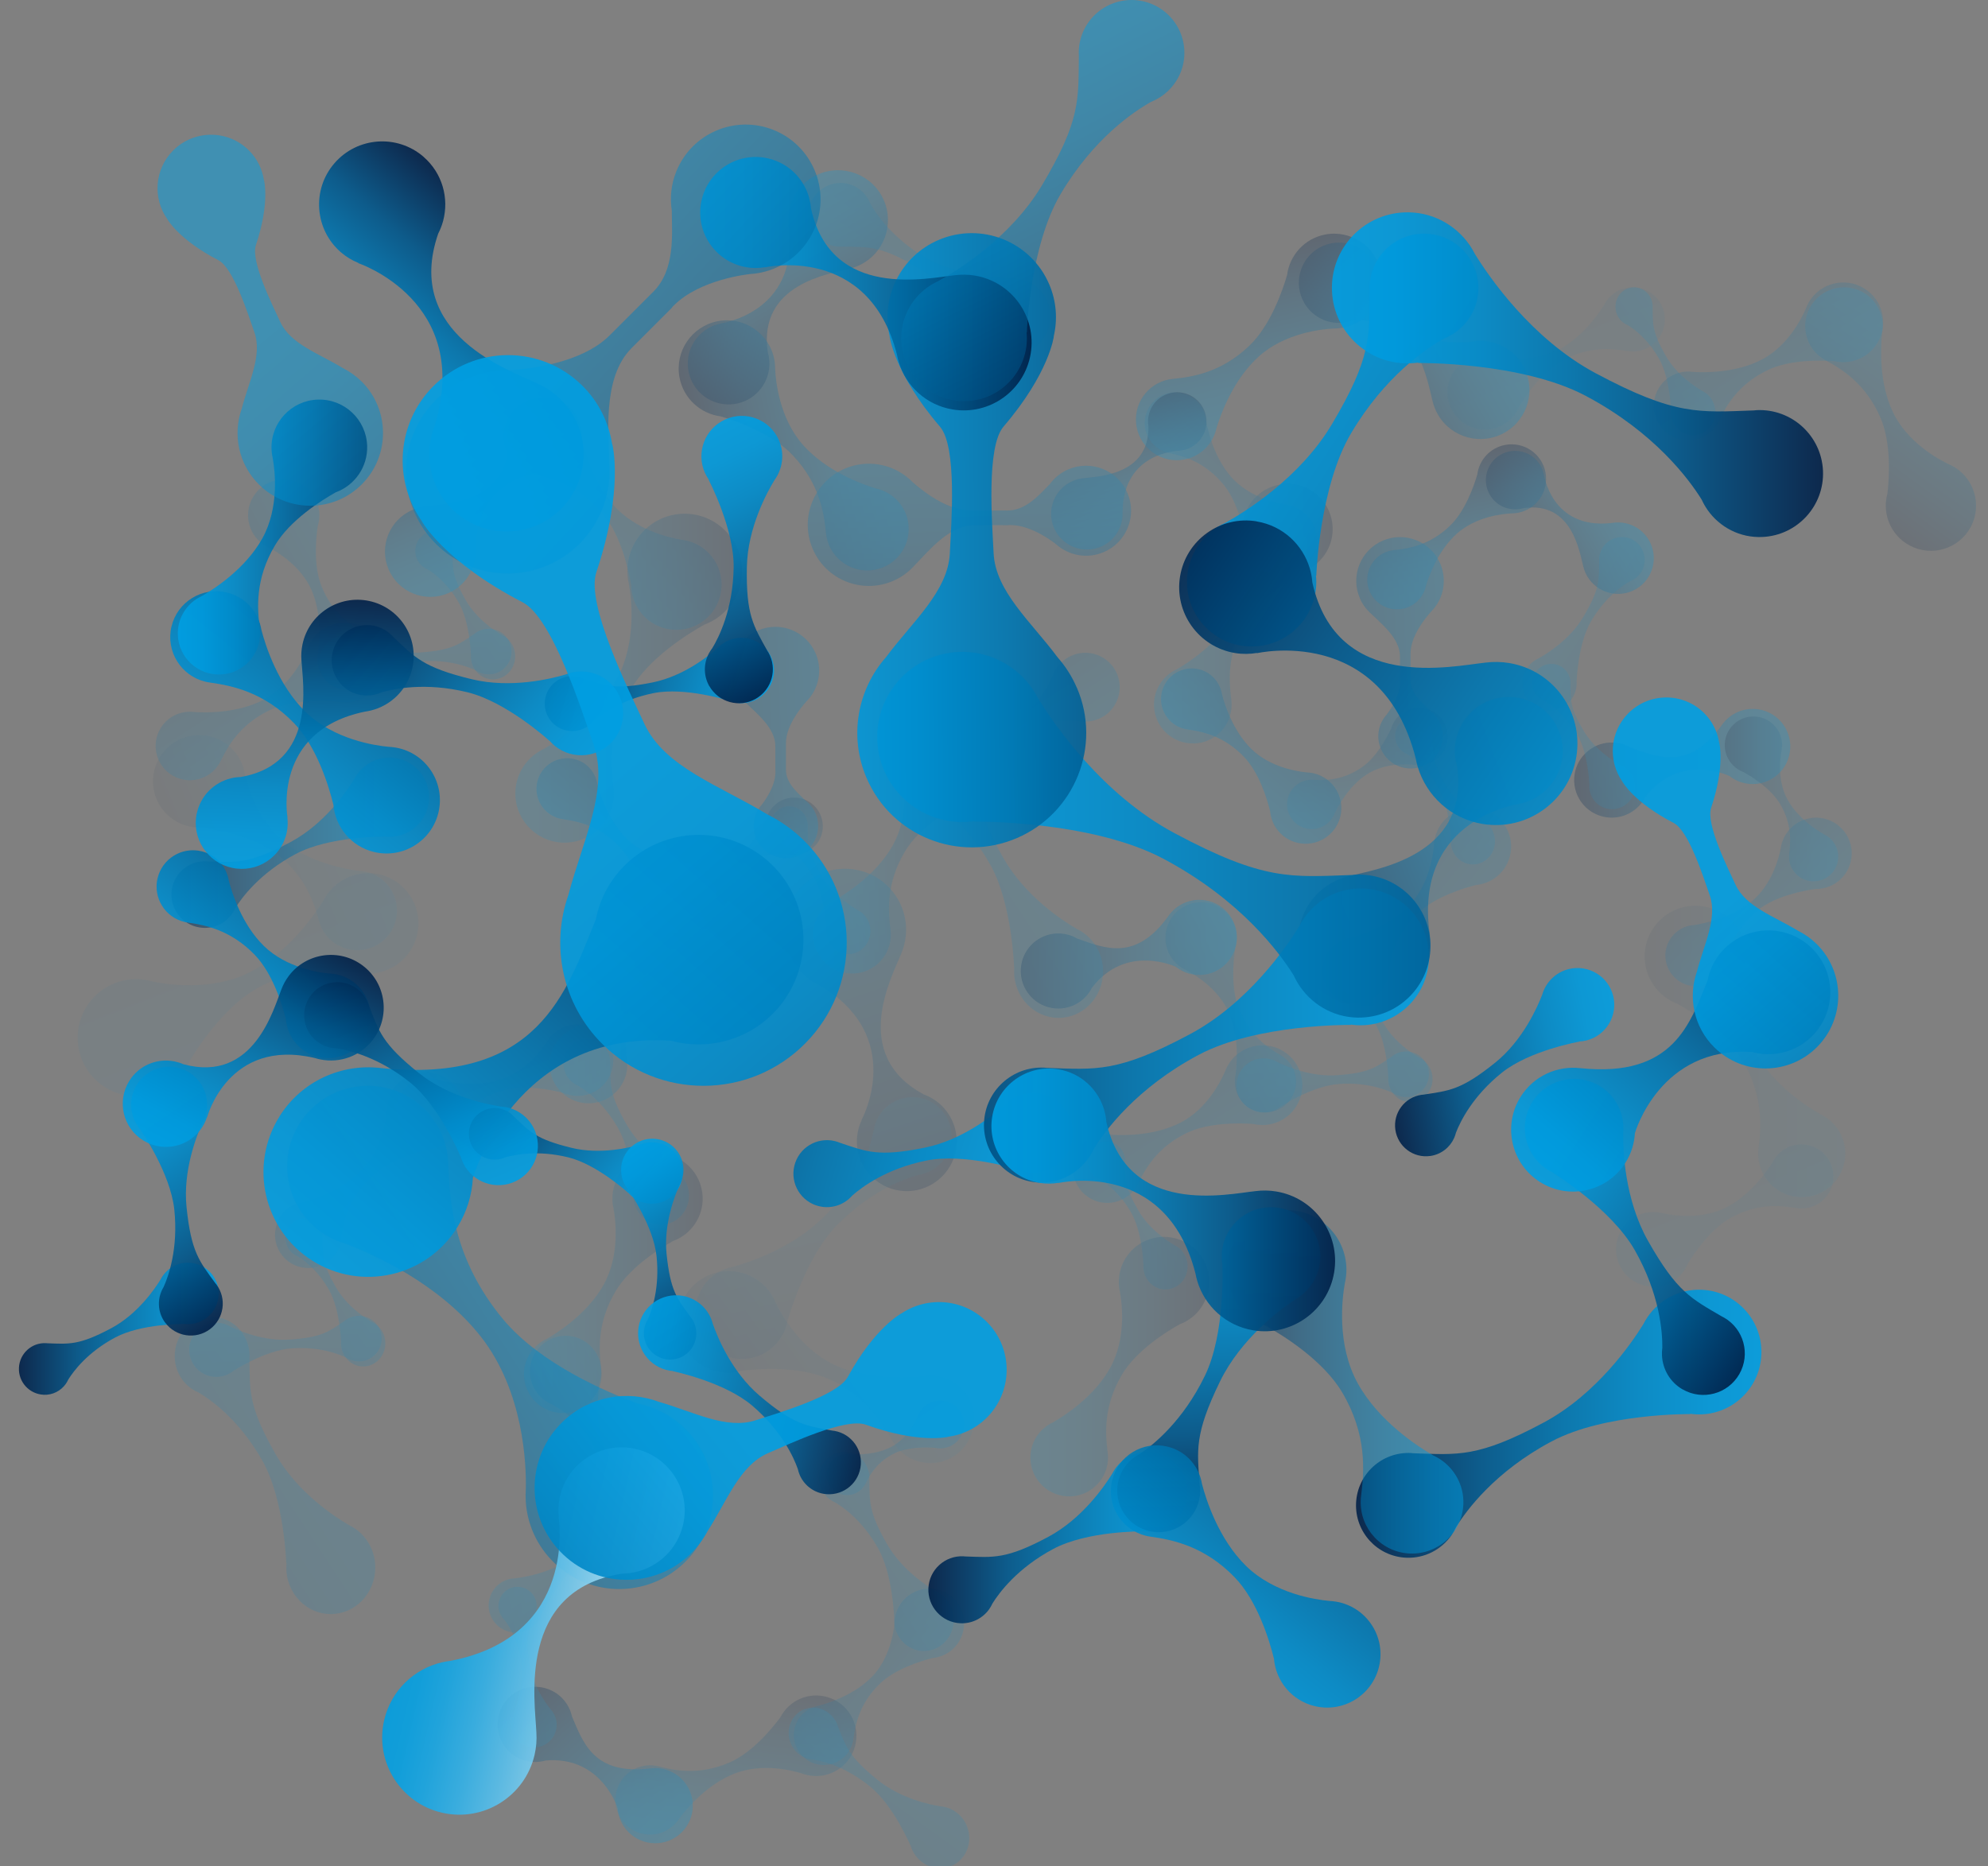 <?xml version="1.0" encoding="UTF-8"?><svg xmlns="http://www.w3.org/2000/svg" xmlns:xlink="http://www.w3.org/1999/xlink" viewBox="0 0 865.82 812.98"><rect x="0" y="0" width="865.82" height="812.98" fill="#808080" stroke="none"/><defs><style>.cls-1{fill:none;}.cls-2{fill:url(#New_Gradient_Swatch_9-110);}.cls-2,.cls-3,.cls-4,.cls-5,.cls-6,.cls-7,.cls-8,.cls-9,.cls-10,.cls-11,.cls-12,.cls-13,.cls-14,.cls-15,.cls-16,.cls-17,.cls-18,.cls-19,.cls-20,.cls-21,.cls-22,.cls-23,.cls-24,.cls-25,.cls-26,.cls-27,.cls-28,.cls-29,.cls-30,.cls-31,.cls-32,.cls-33,.cls-34,.cls-35,.cls-36,.cls-37,.cls-38,.cls-39,.cls-40,.cls-41,.cls-42,.cls-43,.cls-44,.cls-45,.cls-46,.cls-47,.cls-48,.cls-49,.cls-50,.cls-51,.cls-52,.cls-53,.cls-54,.cls-55,.cls-56,.cls-57,.cls-58,.cls-59,.cls-60,.cls-61,.cls-62,.cls-63,.cls-64,.cls-65,.cls-66,.cls-67,.cls-68,.cls-69,.cls-70,.cls-71,.cls-72,.cls-73,.cls-74,.cls-75,.cls-76,.cls-77,.cls-78,.cls-79,.cls-80,.cls-81,.cls-82,.cls-83,.cls-84,.cls-85,.cls-86,.cls-87,.cls-88,.cls-89,.cls-90,.cls-91,.cls-92,.cls-93,.cls-94,.cls-95,.cls-96,.cls-97,.cls-98,.cls-99,.cls-100,.cls-101,.cls-102,.cls-103,.cls-104,.cls-105,.cls-106,.cls-107,.cls-108,.cls-109,.cls-110,.cls-111,.cls-112,.cls-113,.cls-114{mix-blend-mode:multiply;}.cls-2,.cls-3,.cls-4,.cls-5,.cls-6,.cls-7,.cls-8,.cls-9,.cls-10,.cls-15,.cls-35,.cls-36,.cls-37,.cls-38,.cls-39,.cls-40,.cls-41,.cls-42,.cls-43,.cls-44,.cls-45,.cls-46,.cls-47,.cls-48,.cls-49,.cls-50,.cls-51,.cls-52,.cls-53,.cls-54,.cls-55,.cls-56,.cls-57,.cls-58,.cls-59,.cls-114{opacity:.9;}.cls-3{fill:url(#New_Gradient_Swatch_9-103);}.cls-4{fill:url(#New_Gradient_Swatch_9-105);}.cls-5{fill:url(#New_Gradient_Swatch_9-109);}.cls-6{fill:url(#New_Gradient_Swatch_9-101);}.cls-7{fill:url(#New_Gradient_Swatch_9-102);}.cls-8{fill:url(#New_Gradient_Swatch_9-104);}.cls-9{fill:url(#New_Gradient_Swatch_9-108);}.cls-10{fill:url(#New_Gradient_Swatch_9-100);}.cls-11{fill:url(#New_Gradient_Swatch_9-111);}.cls-11,.cls-12,.cls-13,.cls-115,.cls-16,.cls-17,.cls-18,.cls-19,.cls-20,.cls-21,.cls-22,.cls-23,.cls-24,.cls-25,.cls-26,.cls-27,.cls-28,.cls-29,.cls-30,.cls-31,.cls-32,.cls-33,.cls-34,.cls-106{opacity:.5;}.cls-12{fill:url(#New_Gradient_Swatch_9-106);}.cls-13{fill:url(#New_Gradient_Swatch_9-107);}.cls-116{isolation:isolate;}.cls-14{fill:url(#New_Gradient_Swatch_9);}.cls-14,.cls-108,.cls-109,.cls-110,.cls-111,.cls-112,.cls-113{opacity:.1;}.cls-15{fill:url(#linear-gradient);}.cls-16{fill:url(#New_Gradient_Swatch_9-11);}.cls-17{fill:url(#New_Gradient_Swatch_9-64);}.cls-18{fill:url(#New_Gradient_Swatch_9-69);}.cls-19{fill:url(#New_Gradient_Swatch_9-10);}.cls-20{fill:url(#New_Gradient_Swatch_9-58);}.cls-21{fill:url(#New_Gradient_Swatch_9-61);}.cls-22{fill:url(#New_Gradient_Swatch_9-24);}.cls-23{fill:url(#New_Gradient_Swatch_9-23);}.cls-24{fill:url(#New_Gradient_Swatch_9-26);}.cls-25{fill:url(#New_Gradient_Swatch_9-22);}.cls-26{fill:url(#New_Gradient_Swatch_9-59);}.cls-27{fill:url(#New_Gradient_Swatch_9-57);}.cls-28{fill:url(#New_Gradient_Swatch_9-90);}.cls-29{fill:url(#New_Gradient_Swatch_9-36);}.cls-30{fill:url(#New_Gradient_Swatch_9-35);}.cls-31{fill:url(#New_Gradient_Swatch_9-72);}.cls-32{fill:url(#New_Gradient_Swatch_9-70);}.cls-33{fill:url(#New_Gradient_Swatch_9-76);}.cls-34{fill:url(#New_Gradient_Swatch_9-71);}.cls-35{fill:url(#New_Gradient_Swatch_9-89);}.cls-36{fill:url(#New_Gradient_Swatch_9-88);}.cls-37{fill:url(#New_Gradient_Swatch_9-87);}.cls-38{fill:url(#New_Gradient_Swatch_9-84);}.cls-39{fill:url(#New_Gradient_Swatch_9-86);}.cls-40{fill:url(#New_Gradient_Swatch_9-83);}.cls-41{fill:url(#New_Gradient_Swatch_9-85);}.cls-42{fill:url(#New_Gradient_Swatch_9-77);}.cls-43{fill:url(#New_Gradient_Swatch_9-74);}.cls-44{fill:url(#New_Gradient_Swatch_9-73);}.cls-45{fill:url(#New_Gradient_Swatch_9-75);}.cls-46{fill:url(#New_Gradient_Swatch_9-79);}.cls-47{fill:url(#New_Gradient_Swatch_9-78);}.cls-48{fill:url(#New_Gradient_Swatch_9-93);}.cls-49{fill:url(#New_Gradient_Swatch_9-98);}.cls-50{fill:url(#New_Gradient_Swatch_9-94);}.cls-51{fill:url(#New_Gradient_Swatch_9-80);}.cls-52{fill:url(#New_Gradient_Swatch_9-95);}.cls-53{fill:url(#New_Gradient_Swatch_9-97);}.cls-54{fill:url(#New_Gradient_Swatch_9-99);}.cls-55{fill:url(#New_Gradient_Swatch_9-96);}.cls-56{fill:url(#New_Gradient_Swatch_9-81);}.cls-57{fill:url(#New_Gradient_Swatch_9-82);}.cls-58{fill:url(#New_Gradient_Swatch_9-91);}.cls-59{fill:url(#New_Gradient_Swatch_9-92);}.cls-60{fill:url(#New_Gradient_Swatch_9-28);}.cls-60,.cls-61,.cls-62,.cls-63,.cls-64,.cls-65,.cls-66,.cls-67,.cls-68,.cls-69,.cls-70,.cls-71,.cls-72,.cls-73,.cls-74,.cls-75,.cls-76,.cls-77,.cls-78,.cls-79,.cls-80,.cls-81,.cls-82,.cls-83,.cls-84,.cls-85,.cls-86,.cls-87,.cls-88,.cls-89,.cls-90,.cls-91,.cls-92,.cls-93,.cls-94,.cls-95,.cls-96,.cls-97,.cls-98,.cls-99,.cls-100,.cls-101,.cls-102,.cls-103,.cls-104,.cls-105,.cls-107{opacity:.3;}.cls-61{fill:url(#New_Gradient_Swatch_9-27);}.cls-62{fill:url(#New_Gradient_Swatch_9-25);}.cls-63{fill:url(#New_Gradient_Swatch_9-54);}.cls-64{fill:url(#New_Gradient_Swatch_9-52);}.cls-65{fill:url(#New_Gradient_Swatch_9-21);}.cls-66{fill:url(#New_Gradient_Swatch_9-20);}.cls-67{fill:url(#New_Gradient_Swatch_9-53);}.cls-68{fill:url(#New_Gradient_Swatch_9-17);}.cls-69{fill:url(#New_Gradient_Swatch_9-12);}.cls-70{fill:url(#New_Gradient_Swatch_9-18);}.cls-71{fill:url(#New_Gradient_Swatch_9-19);}.cls-72{fill:url(#New_Gradient_Swatch_9-15);}.cls-73{fill:url(#New_Gradient_Swatch_9-16);}.cls-74{fill:url(#New_Gradient_Swatch_9-13);}.cls-75{fill:url(#New_Gradient_Swatch_9-14);}.cls-76{fill:url(#New_Gradient_Swatch_9-45);}.cls-77{fill:url(#New_Gradient_Swatch_9-46);}.cls-78{fill:url(#New_Gradient_Swatch_9-48);}.cls-79{fill:url(#New_Gradient_Swatch_9-49);}.cls-80{fill:url(#New_Gradient_Swatch_9-47);}.cls-81{fill:url(#New_Gradient_Swatch_9-51);}.cls-82{fill:url(#New_Gradient_Swatch_9-50);}.cls-83{fill:url(#New_Gradient_Swatch_9-67);}.cls-84{fill:url(#New_Gradient_Swatch_9-68);}.cls-85{fill:url(#New_Gradient_Swatch_9-65);}.cls-86{fill:url(#New_Gradient_Swatch_9-66);}.cls-87{fill:url(#New_Gradient_Swatch_9-63);}.cls-88{fill:url(#New_Gradient_Swatch_9-62);}.cls-89{fill:url(#New_Gradient_Swatch_9-29);}.cls-90{fill:url(#New_Gradient_Swatch_9-56);}.cls-91{fill:url(#New_Gradient_Swatch_9-55);}.cls-92{fill:url(#New_Gradient_Swatch_9-60);}.cls-93{fill:url(#New_Gradient_Swatch_9-41);}.cls-94{fill:url(#New_Gradient_Swatch_9-40);}.cls-95{fill:url(#New_Gradient_Swatch_9-37);}.cls-96{fill:url(#New_Gradient_Swatch_9-31);}.cls-97{fill:url(#New_Gradient_Swatch_9-38);}.cls-98{fill:url(#New_Gradient_Swatch_9-39);}.cls-99{fill:url(#New_Gradient_Swatch_9-43);}.cls-100{fill:url(#New_Gradient_Swatch_9-44);}.cls-101{fill:url(#New_Gradient_Swatch_9-32);}.cls-102{fill:url(#New_Gradient_Swatch_9-34);}.cls-103{fill:url(#New_Gradient_Swatch_9-33);}.cls-104{fill:url(#New_Gradient_Swatch_9-42);}.cls-105{fill:url(#New_Gradient_Swatch_9-30);}.cls-106{fill:url(#New_Gradient_Swatch_9-9);}.cls-107{fill:url(#New_Gradient_Swatch_9-6);}.cls-108{fill:url(#New_Gradient_Swatch_9-2);}.cls-109{fill:url(#New_Gradient_Swatch_9-5);}.cls-110{fill:url(#New_Gradient_Swatch_9-4);}.cls-111{fill:url(#New_Gradient_Swatch_9-3);}.cls-112{fill:url(#New_Gradient_Swatch_9-7);}.cls-113{fill:url(#New_Gradient_Swatch_9-8);}.cls-114{fill:url(#Unbenannter_Verlauf_61);}</style><linearGradient id="New_Gradient_Swatch_9" x1="-208.9" y1="396.83" x2="-138.76" y2="310.13" gradientTransform="translate(686.84 126.86) rotate(-162.5) scale(1 -1)" gradientUnits="userSpaceOnUse"><stop offset="0" stop-color="#009fe3"/><stop offset=".13" stop-color="#009add"/><stop offset=".3" stop-color="#008ccc"/><stop offset=".49" stop-color="#0076b1"/><stop offset=".7" stop-color="#00578c"/><stop offset=".91" stop-color="#00305c"/><stop offset="1" stop-color="#001f47"/></linearGradient><linearGradient id="New_Gradient_Swatch_9-2" x1="-26.59" y1="62.86" x2="43.55" y2="-23.84" xlink:href="#New_Gradient_Swatch_9"/><linearGradient id="New_Gradient_Swatch_9-3" x1="72.95" y1="458.02" x2="160.32" y2="458.02" gradientTransform="translate(876.62) rotate(-180) scale(1 -1)" xlink:href="#New_Gradient_Swatch_9"/><linearGradient id="New_Gradient_Swatch_9-4" x1="1399.21" y1="245.6" x2="1486.58" y2="245.6" gradientTransform="translate(1385.65 -446.56) rotate(144.2) scale(1 -1)" xlink:href="#New_Gradient_Swatch_9"/><linearGradient id="New_Gradient_Swatch_9-5" x1="981.51" y1="51.9" x2="1061.15" y2="51.9" gradientTransform="translate(1044.01 -69.2) rotate(157.62) scale(1 -1)" xlink:href="#New_Gradient_Swatch_9"/><linearGradient id="New_Gradient_Swatch_9-6" x1="-327.58" y1="-850.49" x2="-514.53" y2="-977.24" gradientTransform="translate(-391.86 -232.77) rotate(-74.24) scale(1 -1)" xlink:href="#New_Gradient_Swatch_9"/><linearGradient id="New_Gradient_Swatch_9-7" x1="419.72" y1="512.55" x2="529.64" y2="376.7" xlink:href="#New_Gradient_Swatch_9"/><linearGradient id="New_Gradient_Swatch_9-8" x1="546.88" y1="458.76" x2="613.77" y2="591.35" gradientTransform="translate(-77.1 -97.46) rotate(13.69)" xlink:href="#New_Gradient_Swatch_9"/><linearGradient id="New_Gradient_Swatch_9-9" x1="96.9" y1="332.48" x2="191.04" y2="332.48" gradientTransform="translate(876.62) rotate(-180) scale(1 -1)" xlink:href="#New_Gradient_Swatch_9"/><linearGradient id="New_Gradient_Swatch_9-10" x1="337.92" y1="415.63" x2="432.06" y2="415.63" gradientTransform="translate(876.62) rotate(-180) scale(1 -1)" xlink:href="#New_Gradient_Swatch_9"/><linearGradient id="New_Gradient_Swatch_9-11" x1="487.73" y1="152.96" x2="537.66" y2="152.96" gradientTransform="translate(1050.26 -163.58) rotate(149.78) scale(1 -1)" xlink:href="#New_Gradient_Swatch_9"/><linearGradient id="New_Gradient_Swatch_9-12" x1="161.49" y1="303.73" x2="258.73" y2="367.68" gradientTransform="translate(876.62) rotate(-180) scale(1 -1)" xlink:href="#New_Gradient_Swatch_9"/><linearGradient id="New_Gradient_Swatch_9-13" x1="220.76" y1="326.54" x2="321.67" y2="392.91" gradientTransform="translate(876.62) rotate(-180) scale(1 -1)" xlink:href="#New_Gradient_Swatch_9"/><linearGradient id="New_Gradient_Swatch_9-14" x1="247.95" y1="430.06" x2="348.88" y2="496.44" gradientTransform="translate(876.62) rotate(-180) scale(1 -1)" xlink:href="#New_Gradient_Swatch_9"/><linearGradient id="New_Gradient_Swatch_9-15" x1="124.8" y1="139.58" x2="225.73" y2="205.96" gradientTransform="translate(876.62) rotate(-180) scale(1 -1)" xlink:href="#New_Gradient_Swatch_9"/><linearGradient id="New_Gradient_Swatch_9-16" x1="354.61" y1="511.69" x2="455.54" y2="578.07" gradientTransform="translate(876.62) rotate(-180) scale(1 -1)" xlink:href="#New_Gradient_Swatch_9"/><linearGradient id="New_Gradient_Swatch_9-17" x1="570.55" y1="470.54" x2="697.5" y2="554.02" gradientTransform="translate(876.62) rotate(-180) scale(1 -1)" xlink:href="#New_Gradient_Swatch_9"/><linearGradient id="New_Gradient_Swatch_9-18" x1="386.65" y1="342.96" x2="589.33" y2="476.25" gradientTransform="translate(876.62) rotate(-180) scale(1 -1)" xlink:href="#New_Gradient_Swatch_9"/><linearGradient id="New_Gradient_Swatch_9-19" x1="703.63" y1="602.65" x2="906.3" y2="735.94" gradientTransform="translate(876.62) rotate(-180) scale(1 -1)" xlink:href="#New_Gradient_Swatch_9"/><linearGradient id="New_Gradient_Swatch_9-20" x1="76.01" y1="348.01" x2="125.45" y2="348.01" gradientTransform="translate(876.62) rotate(-180) scale(1 -1)" xlink:href="#New_Gradient_Swatch_9"/><linearGradient id="New_Gradient_Swatch_9-21" x1="1266.07" y1="-667.23" x2="1315.5" y2="-667.23" gradientTransform="translate(20.96 1669.34) rotate(-94.05) scale(1 -1)" xlink:href="#New_Gradient_Swatch_9"/><linearGradient id="New_Gradient_Swatch_9-22" x1="-330.45" y1="-386.89" x2="-270.92" y2="-386.89" gradientTransform="translate(189.63 23.19) rotate(-102.98) scale(1 -1)" xlink:href="#New_Gradient_Swatch_9"/><linearGradient id="New_Gradient_Swatch_9-23" x1="496.85" y1="50.3" x2="565.43" y2="50.3" gradientTransform="translate(1050.26 -163.58) rotate(149.78) scale(1 -1)" xlink:href="#New_Gradient_Swatch_9"/><linearGradient id="New_Gradient_Swatch_9-24" x1="-245.74" y1="-320.41" x2="-163.99" y2="-320.41" gradientTransform="translate(189.63 23.19) rotate(-102.98) scale(1 -1)" xlink:href="#New_Gradient_Swatch_9"/><linearGradient id="New_Gradient_Swatch_9-25" x1="659.32" y1="251.27" x2="775.21" y2="327.49" gradientTransform="matrix(1,0,0,1,0,0)" xlink:href="#New_Gradient_Swatch_9"/><linearGradient id="New_Gradient_Swatch_9-26" x1="519.24" y1="360.4" x2="586.28" y2="277.54" gradientTransform="matrix(1,0,0,1,0,0)" xlink:href="#New_Gradient_Swatch_9"/><linearGradient id="New_Gradient_Swatch_9-27" x1="-85.35" y1="1502.84" x2="-18.3" y2="1419.98" gradientTransform="translate(-692.09 184.27) rotate(-84.17)" xlink:href="#New_Gradient_Swatch_9"/><linearGradient id="New_Gradient_Swatch_9-28" x1="-210.04" y1="1365.93" x2="-137.54" y2="1276.32" gradientTransform="translate(-716.5 220.56) rotate(-90.36)" xlink:href="#New_Gradient_Swatch_9"/><linearGradient id="New_Gradient_Swatch_9-29" x1="213.3" y1="1139.96" x2="277.97" y2="1060.03" gradientTransform="translate(-684.43 198.01) rotate(-72.01)" xlink:href="#New_Gradient_Swatch_9"/><linearGradient id="New_Gradient_Swatch_9-30" x1="64.67" y1="1268.16" x2="139.6" y2="1175.56" gradientTransform="translate(-684.43 198.01) rotate(-72.01)" xlink:href="#New_Gradient_Swatch_9"/><linearGradient id="New_Gradient_Swatch_9-31" x1="458.85" y1="1406.15" x2="533.77" y2="1313.55" gradientTransform="translate(-684.43 198.01) rotate(-72.01)" xlink:href="#New_Gradient_Swatch_9"/><linearGradient id="New_Gradient_Swatch_9-32" x1="-97.15" y1="1176.55" x2="-52.22" y2="1121.02" gradientTransform="translate(-684.43 198.01) rotate(-72.01)" xlink:href="#New_Gradient_Swatch_9"/><linearGradient id="New_Gradient_Swatch_9-33" x1="-1295.8" y1="679.59" x2="-1228.76" y2="596.74" gradientTransform="translate(-884.46 558.93) rotate(-157.8)" xlink:href="#New_Gradient_Swatch_9"/><linearGradient id="New_Gradient_Swatch_9-34" x1="-1110.91" y1="400.12" x2="-1043.87" y2="317.27" gradientTransform="translate(-884.46 558.93) rotate(-157.8)" xlink:href="#New_Gradient_Swatch_9"/><linearGradient id="New_Gradient_Swatch_9-35" x1="1734.96" y1="231.64" x2="1829.1" y2="231.64" gradientTransform="translate(1633.35 1927.05) rotate(-132.47) scale(1 -1)" xlink:href="#New_Gradient_Swatch_9"/><linearGradient id="New_Gradient_Swatch_9-36" x1="1616.62" y1="-1500.84" x2="1666.55" y2="-1500.84" gradientTransform="translate(-247.69 2303.19) rotate(-113) scale(1 -1)" xlink:href="#New_Gradient_Swatch_9"/><linearGradient id="New_Gradient_Swatch_9-37" x1="2129.34" y1="404.53" x2="2226.58" y2="468.49" gradientTransform="translate(2381.19 1162.97) rotate(-157.46) scale(1 -1)" xlink:href="#New_Gradient_Swatch_9"/><linearGradient id="New_Gradient_Swatch_9-38" x1="1384.93" y1="-534.52" x2="1454.38" y2="-534.52" gradientTransform="translate(-387.94 2110.32) rotate(-82.78) scale(1 -1)" xlink:href="#New_Gradient_Swatch_9"/><linearGradient id="New_Gradient_Swatch_9-39" x1="-1308.17" y1="352.29" x2="-1192.28" y2="428.51" gradientTransform="translate(1571.29 826.63) rotate(22.54)" xlink:href="#New_Gradient_Swatch_9"/><linearGradient id="New_Gradient_Swatch_9-40" x1="-181.31" y1="-673.99" x2="-65.43" y2="-597.78" gradientTransform="translate(129.98 967.55) rotate(55.15)" xlink:href="#New_Gradient_Swatch_9"/><linearGradient id="New_Gradient_Swatch_9-41" x1="647.49" y1="245.95" x2="748.42" y2="312.32" gradientTransform="translate(876.62) rotate(-180) scale(1 -1)" xlink:href="#New_Gradient_Swatch_9"/><linearGradient id="New_Gradient_Swatch_9-42" x1="116.41" y1="831.28" x2="191.33" y2="738.68" gradientTransform="translate(-684.43 198.01) rotate(-72.01)" xlink:href="#New_Gradient_Swatch_9"/><linearGradient id="New_Gradient_Swatch_9-43" x1="-856.29" y1="699.06" x2="-789.25" y2="616.21" gradientTransform="translate(-884.46 558.93) rotate(-157.8)" xlink:href="#New_Gradient_Swatch_9"/><linearGradient id="New_Gradient_Swatch_9-44" x1="-560.73" y1="-451.35" x2="-444.85" y2="-375.14" gradientTransform="translate(129.98 967.55) rotate(55.15)" xlink:href="#New_Gradient_Swatch_9"/><linearGradient id="New_Gradient_Swatch_9-45" x1="704.05" y1="545.23" x2="804.97" y2="611.6" gradientTransform="translate(876.62) rotate(-180) scale(1 -1)" xlink:href="#New_Gradient_Swatch_9"/><linearGradient id="New_Gradient_Swatch_9-46" x1="-322.37" y1="909.14" x2="-249.87" y2="819.53" gradientTransform="translate(-716.5 220.56) rotate(-90.36)" xlink:href="#New_Gradient_Swatch_9"/><linearGradient id="New_Gradient_Swatch_9-47" x1="-541.7" y1="1126.35" x2="-476.36" y2="1045.59" gradientTransform="translate(-716.5 220.56) rotate(-90.36)" xlink:href="#New_Gradient_Swatch_9"/><linearGradient id="New_Gradient_Swatch_9-48" x1="-347.46" y1="-233.9" x2="-231.58" y2="-157.69" gradientTransform="translate(129.98 967.55) rotate(55.15)" xlink:href="#New_Gradient_Swatch_9"/><linearGradient id="New_Gradient_Swatch_9-49" x1="-101.4" y1="-656.73" x2="-34.36" y2="-739.59" gradientTransform="translate(861.53 732.09) rotate(-61.63)" xlink:href="#New_Gradient_Swatch_9"/><linearGradient id="New_Gradient_Swatch_9-50" x1="1127.51" y1="125.97" x2="1194.55" y2="43.11" gradientTransform="translate(-607.36 32.37) rotate(4.17)" xlink:href="#New_Gradient_Swatch_9"/><linearGradient id="New_Gradient_Swatch_9-51" x1="502.59" y1="267.34" x2="580.42" y2="267.34" gradientTransform="matrix(1,0,0,1,0,0)" xlink:href="#New_Gradient_Swatch_9"/><linearGradient id="New_Gradient_Swatch_9-52" x1="239.41" y1="424.08" x2="317.24" y2="424.08" gradientTransform="matrix(1,0,0,1,0,0)" xlink:href="#New_Gradient_Swatch_9"/><linearGradient id="New_Gradient_Swatch_9-53" x1="448.75" y1="595.31" x2="526.58" y2="595.31" gradientTransform="matrix(1,0,0,1,0,0)" xlink:href="#New_Gradient_Swatch_9"/><linearGradient id="New_Gradient_Swatch_9-54" x1="1532.46" y1="-1172.52" x2="1610.29" y2="-1172.52" gradientTransform="translate(791.11 -1777.3) rotate(125.82)" xlink:href="#New_Gradient_Swatch_9"/><linearGradient id="New_Gradient_Swatch_9-55" x1="228.21" y1="559" x2="306.04" y2="559" gradientTransform="matrix(1,0,0,1,0,0)" xlink:href="#New_Gradient_Swatch_9"/><linearGradient id="New_Gradient_Swatch_9-56" x1="354.16" y1="367.55" x2="431.99" y2="367.55" gradientTransform="matrix(1,0,0,1,0,0)" xlink:href="#New_Gradient_Swatch_9"/><linearGradient id="New_Gradient_Swatch_9-57" x1="-1405.27" y1="307.57" x2="-1276.78" y2="302.74" gradientTransform="translate(-737.68 589.82) rotate(-180)" xlink:href="#New_Gradient_Swatch_9"/><linearGradient id="New_Gradient_Swatch_9-58" x1="888.36" y1="-1327.02" x2="958.11" y2="-1327.02" gradientTransform="translate(1028.06 -1339.21) rotate(59.95) scale(1 -1)" xlink:href="#New_Gradient_Swatch_9"/><linearGradient id="New_Gradient_Swatch_9-59" x1="953.77" y1="464" x2="1036.92" y2="464" gradientTransform="translate(1212.93 -478.78) rotate(167.18) scale(1 -1)" xlink:href="#New_Gradient_Swatch_9"/><linearGradient id="New_Gradient_Swatch_9-60" x1="-450.62" y1="-811.49" x2="-288.77" y2="-705.05" gradientTransform="translate(1188.96 -289.05) rotate(-89.84)" xlink:href="#New_Gradient_Swatch_9"/><linearGradient id="New_Gradient_Swatch_9-61" x1="1709.07" y1="-1237.76" x2="1772.36" y2="-1237.76" gradientTransform="translate(-247.69 2303.19) rotate(-113) scale(1 -1)" xlink:href="#New_Gradient_Swatch_9"/><linearGradient id="New_Gradient_Swatch_9-62" x1="853.08" y1="166.78" x2="938.05" y2="61.77" gradientTransform="translate(-607.36 32.37) rotate(4.17)" xlink:href="#New_Gradient_Swatch_9"/><linearGradient id="New_Gradient_Swatch_9-63" x1="224.44" y1="295.42" x2="323.09" y2="295.42" gradientTransform="matrix(1,0,0,1,0,0)" xlink:href="#New_Gradient_Swatch_9"/><linearGradient id="New_Gradient_Swatch_9-64" x1="-299.36" y1="1358.55" x2="-119.9" y2="1351.81" gradientTransform="translate(1777.21 451.04) rotate(90.16)" xlink:href="#New_Gradient_Swatch_9"/><linearGradient id="New_Gradient_Swatch_9-65" x1="492.78" y1="365.62" x2="593.7" y2="432" gradientTransform="translate(876.62) rotate(-180) scale(1 -1)" xlink:href="#New_Gradient_Swatch_9"/><linearGradient id="New_Gradient_Swatch_9-66" x1="454.84" y1="651.86" x2="590.73" y2="741.24" gradientTransform="translate(876.62) rotate(-180) scale(1 -1)" xlink:href="#New_Gradient_Swatch_9"/><linearGradient id="New_Gradient_Swatch_9-67" x1="776.85" y1="689.71" x2="912.73" y2="779.07" gradientTransform="translate(883.78 -180.23) rotate(158.87) scale(1 -1)" xlink:href="#New_Gradient_Swatch_9"/><linearGradient id="New_Gradient_Swatch_9-68" x1="1246.28" y1="-393.13" x2="1295.72" y2="-393.13" gradientTransform="translate(20.96 1669.34) rotate(-94.05) scale(1 -1)" xlink:href="#New_Gradient_Swatch_9"/><linearGradient id="New_Gradient_Swatch_9-69" x1="247.22" y1="399.48" x2="314.26" y2="316.63" gradientTransform="matrix(1,0,0,1,0,0)" xlink:href="#New_Gradient_Swatch_9"/><linearGradient id="New_Gradient_Swatch_9-70" x1="-1133.25" y1="268.48" x2="-1004.76" y2="263.66" gradientTransform="translate(-737.68 589.82) rotate(-180)" xlink:href="#New_Gradient_Swatch_9"/><linearGradient id="New_Gradient_Swatch_9-71" x1="504.79" y1="291.02" x2="645.02" y2="291.02" gradientTransform="translate(1059.5 -103.26) rotate(159.36) scale(1 -1)" xlink:href="#New_Gradient_Swatch_9"/><linearGradient id="New_Gradient_Swatch_9-72" x1="689.77" y1="367.09" x2="801.93" y2="367.09" gradientTransform="translate(876.62) rotate(-180) scale(1 -1)" xlink:href="#New_Gradient_Swatch_9"/><linearGradient id="New_Gradient_Swatch_9-73" x1="109.48" y1="620.18" x2="286.05" y2="620.18" gradientTransform="translate(876.62) rotate(-180) scale(1 -1)" xlink:href="#New_Gradient_Swatch_9"/><linearGradient id="New_Gradient_Swatch_9-74" x1="359.37" y1="669.77" x2="472.29" y2="669.77" gradientTransform="translate(876.62) rotate(-180) scale(1 -1)" xlink:href="#New_Gradient_Swatch_9"/><linearGradient id="New_Gradient_Swatch_9-75" x1="154.93" y1="469.42" x2="367.68" y2="469.42" gradientTransform="translate(743.39 111.87) rotate(-163.41) scale(1 -1)" xlink:href="#New_Gradient_Swatch_9"/><linearGradient id="New_Gradient_Swatch_9-76" x1="239.27" y1="601.92" x2="342.27" y2="601.92" gradientTransform="translate(876.62) rotate(-180) scale(1 -1)" xlink:href="#New_Gradient_Swatch_9"/><linearGradient id="New_Gradient_Swatch_9-77" x1="254.29" y1="451.07" x2="515.34" y2="451.07" gradientTransform="translate(876.62) rotate(-180) scale(1 -1)" xlink:href="#New_Gradient_Swatch_9"/><linearGradient id="New_Gradient_Swatch_9-78" x1="508.09" y1="143.1" x2="784.28" y2="324.73" gradientTransform="matrix(1,0,0,1,0,0)" xlink:href="#New_Gradient_Swatch_9"/><linearGradient id="New_Gradient_Swatch_9-79" x1="1508.64" y1="-136.26" x2="1648.25" y2="-136.26" gradientTransform="translate(334.28 -975.56) rotate(87.81)" xlink:href="#New_Gradient_Swatch_9"/><linearGradient id="New_Gradient_Swatch_9-80" x1="340.41" y1="440.5" x2="444.5" y2="440.5" gradientTransform="translate(958.83 -43.3) rotate(169.29) scale(1 -1)" xlink:href="#New_Gradient_Swatch_9"/><linearGradient id="New_Gradient_Swatch_9-81" x1="949.22" y1="372.54" x2="1088.82" y2="372.54" gradientTransform="translate(51.84 -322.03) rotate(32.36)" xlink:href="#New_Gradient_Swatch_9"/><linearGradient id="linear-gradient" x1="382.08" y1="363.61" x2="767.12" y2="363.61" gradientUnits="userSpaceOnUse"><stop offset="0" stop-color="#009fe3"/><stop offset=".13" stop-color="#009add"/><stop offset=".3" stop-color="#008ccc"/><stop offset=".49" stop-color="#0076b1"/><stop offset=".7" stop-color="#00578c"/><stop offset=".91" stop-color="#00305c"/><stop offset="1" stop-color="#001f47"/></linearGradient><linearGradient id="New_Gradient_Swatch_9-82" x1="580.07" y1="163.21" x2="793.98" y2="163.21" gradientTransform="matrix(1,0,0,1,0,0)" xlink:href="#New_Gradient_Swatch_9"/><linearGradient id="New_Gradient_Swatch_9-83" x1="504.11" y1="733.13" x2="604.39" y2="609.19" gradientTransform="matrix(1,0,0,1,0,0)" xlink:href="#New_Gradient_Swatch_9"/><linearGradient id="New_Gradient_Swatch_9-84" x1="84.29" y1="452.44" x2="163.79" y2="354.18" gradientTransform="matrix(1,0,0,1,0,0)" xlink:href="#New_Gradient_Swatch_9"/><linearGradient id="New_Gradient_Swatch_9-85" x1="94.45" y1="361.08" x2="194.73" y2="237.14" gradientTransform="matrix(1,0,0,1,0,0)" xlink:href="#New_Gradient_Swatch_9"/><linearGradient id="New_Gradient_Swatch_9-86" x1="77.47" y1="233.94" x2="159.92" y2="233.94" gradientTransform="matrix(1,0,0,1,0,0)" xlink:href="#New_Gradient_Swatch_9"/><linearGradient id="New_Gradient_Swatch_9-87" x1="336.78" y1="235.95" x2="549.96" y2="234.38" gradientTransform="matrix(1,0,0,1,0,0)" xlink:href="#New_Gradient_Swatch_9"/><linearGradient id="New_Gradient_Swatch_9-88" x1="431.78" y1="522.68" x2="581.46" y2="522.68" gradientTransform="matrix(1,0,0,1,0,0)" xlink:href="#New_Gradient_Swatch_9"/><linearGradient id="New_Gradient_Swatch_9-89" x1="758.24" y1="396.2" x2="508.16" y2="226.66" gradientTransform="matrix(1,0,0,1,0,0)" xlink:href="#New_Gradient_Swatch_9"/><linearGradient id="New_Gradient_Swatch_9-90" x1="1221.28" y1="1126.37" x2="1397.35" y2="908.76" gradientTransform="translate(-678.74 -813.34) rotate(96.34) scale(1 -1)" xlink:href="#New_Gradient_Swatch_9"/><linearGradient id="New_Gradient_Swatch_9-91" x1="-295.66" y1="713.66" x2="-33.24" y2="713.66" gradientTransform="translate(-193.59 -135.89) rotate(-48.53)" xlink:href="#New_Gradient_Swatch_9"/><linearGradient id="New_Gradient_Swatch_9-92" x1="84.29" y1="1086.28" x2="239.39" y2="1086.28" gradientTransform="translate(-193.59 -135.89) rotate(-48.53)" xlink:href="#New_Gradient_Swatch_9"/><linearGradient id="New_Gradient_Swatch_9-93" x1="304.95" y1="123.56" x2="449.32" y2="123.56" gradientTransform="matrix(1,0,0,1,0,0)" xlink:href="#New_Gradient_Swatch_9"/><linearGradient id="New_Gradient_Swatch_9-94" x1="781.38" y1="578.79" x2="868.38" y2="578.79" gradientTransform="translate(876.62) rotate(-180) scale(1 -1)" xlink:href="#New_Gradient_Swatch_9"/><linearGradient id="New_Gradient_Swatch_9-95" x1="-143.9" y1="484.51" x2="-56.9" y2="484.51" gradientTransform="translate(499.37 74.31) rotate(-138.19) scale(1 -1)" xlink:href="#New_Gradient_Swatch_9"/><linearGradient id="New_Gradient_Swatch_9-96" x1="-470.37" y1="172.94" x2="-358.89" y2="172.94" gradientTransform="translate(179.48 22.14) rotate(-113.19) scale(1 -1)" xlink:href="#New_Gradient_Swatch_9"/><linearGradient id="New_Gradient_Swatch_9-97" x1="1088.49" y1="744.25" x2="1196.05" y2="744.25" gradientTransform="translate(55.99 -840.43) rotate(55.96)" xlink:href="#New_Gradient_Swatch_9"/><linearGradient id="New_Gradient_Swatch_9-98" x1="1232.81" y1="582.41" x2="1321.16" y2="582.41" gradientTransform="translate(55.99 -840.43) rotate(55.96)" xlink:href="#New_Gradient_Swatch_9"/><linearGradient id="New_Gradient_Swatch_9-99" x1="646.33" y1="649.76" x2="753.89" y2="649.76" gradientTransform="translate(-218.03 -177.27) rotate(12.36)" xlink:href="#New_Gradient_Swatch_9"/><linearGradient id="New_Gradient_Swatch_9-100" x1="-582.16" y1="-344.1" x2="-469.85" y2="-344.1" gradientTransform="translate(660.69 154.15) rotate(-62.2)" xlink:href="#New_Gradient_Swatch_9"/><linearGradient id="New_Gradient_Swatch_9-101" x1="289.6" y1="521.44" x2="382.21" y2="521.44" gradientTransform="translate(759.19 -104.24) rotate(-163.28) scale(1 -1)" xlink:href="#New_Gradient_Swatch_9"/><linearGradient id="New_Gradient_Swatch_9-102" x1="-91.57" y1="394.3" x2="27.1" y2="394.3" gradientTransform="translate(446.88 -16.69) rotate(-138.28) scale(1 -1)" xlink:href="#New_Gradient_Swatch_9"/><linearGradient id="New_Gradient_Swatch_9-103" x1="1109.15" y1="288.67" x2="1223.65" y2="288.67" gradientTransform="translate(50.46 -927) rotate(62.99)" xlink:href="#New_Gradient_Swatch_9"/><linearGradient id="New_Gradient_Swatch_9-104" x1="-518.92" y1="-785.22" x2="-399.37" y2="-785.22" gradientTransform="translate(938.83 -101.61) rotate(-87.29)" xlink:href="#New_Gradient_Swatch_9"/><linearGradient id="Unbenannter_Verlauf_61" x1="230.07" y1="597.61" x2="337.91" y2="597.61" gradientTransform="translate(88.61 63.7) rotate(12.93)" gradientUnits="userSpaceOnUse"><stop offset="0" stop-color="#009fe3"/><stop offset=".1" stop-color="#05a1e3"/><stop offset=".22" stop-color="#16a7e5"/><stop offset=".36" stop-color="#31b1e8"/><stop offset=".51" stop-color="#57bfec"/><stop offset=".68" stop-color="#87d2f1"/><stop offset=".84" stop-color="#c1e8f8"/><stop offset="1" stop-color="#fff"/></linearGradient><linearGradient id="New_Gradient_Swatch_9-105" x1="-876.62" y1="-198.08" x2="-768.78" y2="-198.08" gradientTransform="translate(882.58 -343.85) rotate(-49.06)" xlink:href="#New_Gradient_Swatch_9"/><linearGradient id="New_Gradient_Swatch_9-106" x1="419.46" y1="16.92" x2="509.73" y2="195.85" gradientTransform="matrix(1,0,0,1,0,0)" xlink:href="#New_Gradient_Swatch_9"/><linearGradient id="New_Gradient_Swatch_9-107" x1="364.89" y1="-384.96" x2="663.3" y2="-396.17" gradientTransform="translate(-356.12 76.71) rotate(45)" xlink:href="#New_Gradient_Swatch_9"/><linearGradient id="New_Gradient_Swatch_9-108" x1="204.32" y1="313.92" x2="343.07" y2="725.47" gradientTransform="translate(-35.62 113.14) rotate(-22.06)" xlink:href="#New_Gradient_Swatch_9"/><linearGradient id="New_Gradient_Swatch_9-109" x1="1247.35" y1="78.17" x2="1336.43" y2="342.4" gradientTransform="translate(-41.26 -567.34) rotate(69.29)" xlink:href="#New_Gradient_Swatch_9"/><linearGradient id="New_Gradient_Swatch_9-110" x1="624.75" y1="553.54" x2="695.2" y2="762.5" gradientTransform="translate(-35.62 113.14) rotate(-22.06)" xlink:href="#New_Gradient_Swatch_9"/><linearGradient id="New_Gradient_Swatch_9-111" x1="129.42" y1="88.33" x2="199.88" y2="297.29" gradientTransform="translate(-35.62 113.14) rotate(-22.06)" xlink:href="#New_Gradient_Swatch_9"/></defs><g class="cls-116"><g id="Objects"><g class="cls-115"><path class="cls-14" d="M798.48,513.47c-.56,7.7-7.26,13.49-14.96,12.93-.5-.04-.99-.1-1.46-.19-6.44-1.06-16.39-2.22-28.07,4.13-8.83,4.8-15.93,15.23-18.86,20.04-2.59,6.33-9.03,10.58-16.22,10.05-8.96-.65-15.69-8.44-15.04-17.4.65-8.95,8.44-15.69,17.4-15.03.68.05,1.33.15,1.98.28h0s.16.03.46.1c.25.06.51.1.75.17,3.89.85,16.47,2.92,27.27-2.56,10.5-5.33,17.72-15.63,20.31-19.78.3-.59.64-1.16,1.01-1.69.03-.06.06-.1.06-.1,0,0,0,.02,0,.02,2.73-3.88,7.36-6.29,12.45-5.92,7.7.56,13.48,7.26,12.92,14.96Z"/><path class="cls-108" d="M725.04,140.14c-.56,7.7-7.26,13.49-14.96,12.93-.5-.04-.99-.1-1.46-.19-6.44-1.06-16.39-2.22-28.08,4.13-8.83,4.8-15.93,15.23-18.86,20.04-2.59,6.33-9.03,10.58-16.22,10.05-8.96-.65-15.69-8.44-15.04-17.4.65-8.95,8.44-15.69,17.4-15.03.67.05,1.33.15,1.98.28h0s.16.03.46.1c.25.06.5.1.75.17,3.89.85,16.47,2.92,27.27-2.56,10.5-5.34,17.72-15.63,20.31-19.78.3-.59.64-1.16,1.01-1.69.04-.06.06-.1.06-.1,0,0,0,.02,0,.02,2.73-3.88,7.36-6.29,12.45-5.92,7.7.56,13.48,7.26,12.92,14.96Z"/><path class="cls-111" d="M784.01,521.47c-10.47-.38-18.66-9.18-18.28-19.65.02-.67.08-1.34.18-2,1.12-8.79,2.19-22.35-7.01-37.89-6.95-11.75-21.46-20.85-28.14-24.59-8.72-3.2-14.8-11.72-14.45-21.5.43-12.19,10.67-21.71,22.86-21.27,12.18.44,21.7,10.67,21.26,22.86-.03.92-.14,1.82-.28,2.71h.02s-.05.21-.13.62c-.07.34-.12.69-.2,1.03-.95,5.32-3.14,22.49,4.84,36.87,7.76,13.98,22.1,23.25,27.86,26.57.82.37,1.6.81,2.35,1.29.09.04.14.07.14.07,0,0-.02,0-.03,0,5.41,3.51,8.9,9.68,8.66,16.59-.38,10.48-9.18,18.66-19.65,18.29Z"/><path class="cls-110" d="M415.74,634.12c-8.71,5.82-20.5,3.47-26.32-5.24-.38-.56-.72-1.14-1.02-1.72-4.24-7.78-11.3-19.41-27.84-26.63-12.51-5.46-29.6-4.35-37.21-3.49-8.94,2.5-18.86-.84-24.3-8.99-6.78-10.14-4.05-23.85,6.09-30.63,10.14-6.77,23.85-4.04,30.62,6.1.51.76.95,1.56,1.36,2.36h0s.09.19.26.57c.15.32.31.63.44.95,2.34,4.87,10.61,20.08,25.49,27.08,14.47,6.8,31.53,5.93,38.14,5.25.88-.18,1.77-.28,2.66-.33.09-.02.16-.03.16-.03,0,0-.02.02-.02.02,6.44-.32,12.88,2.64,16.73,8.39,5.82,8.72,3.47,20.5-5.24,26.33Z"/><path class="cls-109" d="M161.62,412.85c-8.96,3.32-18.91-1.26-22.23-10.21-.21-.58-.4-1.16-.54-1.74-2.11-7.8-5.91-19.6-19.06-29.5-9.94-7.49-25.32-10.12-32.25-10.96-8.46.33-16.54-4.74-19.65-13.11-3.86-10.43,1.46-22,11.88-25.87,10.42-3.86,22,1.46,25.86,11.89.29.78.51,1.58.7,2.38h0s.04.19.11.56c.06.31.14.62.19.94,1.04,4.81,5.16,20.05,16.88,29.4,11.39,9.09,26.7,11.93,32.7,12.73.82.03,1.63.13,2.43.28.09,0,.14,0,.14,0,0,0-.02.01-.02.01,5.78,1.08,10.87,5.07,13.06,10.98,3.32,8.96-1.26,18.92-10.21,22.24Z"/><path class="cls-107" d="M416.52,499.54c-1.33,11.92-12.07,20.51-24,19.18-11.93-1.33-20.51-12.07-19.19-24,.28-2.47.97-4.77,1.98-6.89-.07.03-.1.04-.1.04,0,0,20.09-36.49-18.83-59.05-.85-.41-1.67-.88-2.46-1.37-.01,0-.02-.01-.02-.01,0,0,0,0,0,0-8.32-5.26-13.38-14.96-12.22-25.4,1.63-14.58,14.76-25.07,29.33-23.44,14.58,1.63,25.07,14.75,23.45,29.33-.3,2.63-.97,5.13-1.95,7.44h0c-3.89,9.86-22.66,43.91,9.81,61.36,1.45.52,2.82,1.19,4.1,2,.06.03.11.05.17.07-.01,0-.02,0-.03.01,6.78,4.31,10.91,12.21,9.96,20.73Z"/><path class="cls-112" d="M182.16,403.82c-.88,12.07-11.38,21.13-23.44,20.26-.78-.06-1.54-.16-2.29-.29-10.09-1.66-25.68-3.48-43.99,6.47-13.84,7.52-24.96,23.87-29.56,31.4-4.06,9.92-14.15,16.58-25.42,15.76-14.04-1.02-24.59-13.23-23.56-27.27,1.02-14.03,13.23-24.58,27.27-23.55,1.06.08,2.09.24,3.11.44v-.02s.25.07.71.18c.39.09.79.16,1.18.27,6.09,1.33,25.81,4.58,42.73-4.01,16.45-8.36,27.76-24.5,31.83-31,.47-.93,1-1.81,1.59-2.66.05-.1.09-.16.09-.16,0,0,0,.03,0,.03,4.28-6.09,11.54-9.86,19.51-9.28,12.06.88,21.13,11.38,20.25,23.44Z"/><path class="cls-113" d="M413.97,498.99c2.23-9.15-3.38-18.37-12.53-20.59-9.15-2.23-18.37,3.38-20.59,12.52-.07.29-.11.57-.16.85,0,0,0,0,0,0-3.58,14.06-4.45,20.5-21.46,37.86-13.71,13.99-32.89,20.24-39.83,22.14-.85.16-1.68.38-2.5.64-.08.02-.14.03-.14.03h.01c-6.44,2.12-11.68,7.39-13.41,14.47-2.65,10.88,4.02,21.85,14.9,24.5,10.88,2.65,21.85-4.02,24.5-14.9.16-.65.28-1.3.37-1.94l.09.07s7.47-26.79,21.18-40.83c14.53-14.88,29.19-20.25,35.38-21.98,1.04-.15,2.07-.39,3.05-.73,0,0,.03,0,.03,0,0,0,0,0,0,0,5.34-1.81,9.68-6.21,11.12-12.1Z"/><path class="cls-106" d="M765.99,309.01c8.92,1.46,14.97,9.88,13.51,18.8-1.46,8.92-9.88,14.97-18.8,13.51-2.84-.47-5.38-1.64-7.49-3.3-.04-.02-21.65-10.38-36.58,9.02-3.1,6.29-10.05,10.1-17.33,8.91-8.92-1.46-14.97-9.88-13.5-18.8,1.27-7.73,7.75-13.29,15.25-13.69h0c1.16-.06,2.35,0,3.54.19,2.05.34,3.94,1.04,5.63,2.03,11.54,4.04,25.24,10.35,39.66-9.82,3.49-5.03,9.66-7.89,16.11-6.84Z"/><path class="cls-19" d="M524.97,392.17c8.92,1.46,14.97,9.88,13.5,18.8-1.46,8.92-9.88,14.97-18.8,13.51-2.84-.46-5.38-1.64-7.48-3.3-.04-.02-21.65-10.38-36.58,9.02-3.1,6.29-10.05,10.1-17.33,8.91-8.92-1.46-14.97-9.88-13.5-18.8,1.27-7.73,7.75-13.29,15.25-13.69h0c1.16-.06,2.35,0,3.54.19,2.05.34,3.94,1.04,5.63,2.03,11.54,4.04,25.24,10.35,39.66-9.82,3.49-5.03,9.67-7.89,16.11-6.83Z"/><path class="cls-16" d="M648.87,215.54c-3.54-6.08-1.48-13.87,4.59-17.41,6.08-3.54,13.87-1.48,17.41,4.6.73,1.26,1.21,2.59,1.48,3.94.02-.04.03-.06.03-.06,0,0,3.29,24.19,29.49,21.22.55-.1,1.09-.17,1.64-.21,0,0,.01,0,.02,0h0c5.75-.43,11.52,2.37,14.62,7.69,4.33,7.43,1.81,16.96-5.62,21.28-7.43,4.33-16.96,1.81-21.28-5.62-.78-1.34-1.33-2.75-1.68-4.18h0c-1.62-6-4.68-28.58-26.05-25.45-.87.26-1.75.42-2.63.49-.04,0-.07.01-.1.02,0,0,0,0,.01-.02-4.7.34-9.4-1.93-11.93-6.28Z"/><path class="cls-69" d="M667.32,297.52c0-4.6,3.73-8.33,8.33-8.33s8.33,3.73,8.33,8.33c0,.14-.01.28-.02.42,0,0,0,0,0,0,.07,7.09-.26,10.26,5.81,20.47,4.89,8.23,13.28,13.42,16.36,15.13.39.17.75.37,1.11.59.04.02.06.03.06.03h0c2.81,1.75,4.7,4.86,4.7,8.42,0,5.48-4.44,9.91-9.91,9.91s-9.91-4.44-9.91-9.91c0-.33.02-.65.05-.97l-.05.02s-.45-13.59-5.34-21.85c-5.18-8.75-11.52-13-14.26-14.53-.48-.19-.94-.43-1.37-.7,0,0-.01,0-.01,0h0c-2.33-1.48-3.88-4.07-3.88-7.03Z"/><path class="cls-74" d="M607.62,320.59c0-4.69,3.63-8.48,8.11-8.48s8.11,3.8,8.11,8.48c0,.15-.01.29-.02.43,0,0,0,0,0,0,.07,7.22-.25,10.44,5.66,20.84,4.76,8.38,12.93,13.66,15.92,15.4.37.18.73.38,1.08.6.04.02.06.03.06.03h0c2.74,1.78,4.57,4.95,4.57,8.57,0,5.57-4.32,10.09-9.65,10.09s-9.65-4.52-9.65-10.09c0-.33.02-.66.05-.98l-.05.02s-.43-13.83-5.19-22.24c-5.04-8.91-11.22-13.23-13.88-14.79-.47-.19-.91-.43-1.33-.71,0,0-.01,0-.01,0h0c-2.27-1.5-3.78-4.14-3.78-7.16Z"/><path class="cls-75" d="M580.42,424.12c0-4.69,3.63-8.48,8.11-8.48s8.11,3.8,8.11,8.48c0,.15-.01.29-.02.43,0,0,0,0,0,0,.07,7.22-.25,10.44,5.66,20.84,4.76,8.38,12.93,13.66,15.92,15.4.37.18.74.38,1.08.6.04.02.06.03.06.03h0c2.74,1.78,4.57,4.95,4.57,8.57,0,5.57-4.32,10.09-9.65,10.09s-9.65-4.52-9.65-10.09c0-.33.02-.66.05-.99l-.05.02s-.43-13.83-5.19-22.24c-5.05-8.91-11.21-13.23-13.88-14.79-.46-.19-.91-.43-1.33-.71,0,0-.01,0-.01,0h0c-2.27-1.51-3.78-4.14-3.78-7.16Z"/><path class="cls-72" d="M703.57,133.63c0-4.69,3.63-8.48,8.11-8.48s8.11,3.8,8.11,8.48c0,.15-.01.29-.02.43,0,0,0,0,0,0,.07,7.22-.25,10.44,5.66,20.84,4.76,8.38,12.93,13.66,15.92,15.4.38.18.74.38,1.08.6.04.02.06.03.06.03h0c2.74,1.78,4.57,4.95,4.57,8.57,0,5.57-4.32,10.09-9.65,10.09s-9.65-4.52-9.65-10.09c0-.33.02-.66.05-.98l-.05.02s-.43-13.83-5.19-22.24c-5.04-8.91-11.21-13.23-13.88-14.79-.46-.19-.91-.43-1.33-.71h-.01s0,0,0,0c-2.27-1.5-3.78-4.14-3.78-7.16Z"/><path class="cls-73" d="M473.76,505.74c0-4.68,3.63-8.48,8.11-8.48s8.11,3.8,8.11,8.48c0,.15-.01.29-.02.43,0,0,0,0,0,0,.07,7.22-.25,10.44,5.66,20.84,4.76,8.38,12.93,13.66,15.92,15.4.38.17.73.38,1.08.6.04.02.06.03.06.03h0c2.74,1.78,4.57,4.95,4.57,8.57,0,5.57-4.32,10.09-9.65,10.09s-9.65-4.52-9.65-10.09c0-.33.02-.66.05-.98l-.05.02s-.43-13.83-5.19-22.24c-5.04-8.91-11.22-13.23-13.88-14.79-.47-.19-.91-.43-1.33-.71,0,0-.01,0-.01,0h0c-2.27-1.5-3.78-4.14-3.78-7.16Z"/><path class="cls-68" d="M245.38,463.05c0-5.89,4.57-10.67,10.2-10.67s10.2,4.78,10.2,10.67c0,.18-.02.36-.03.54,0,0,0,0,0,0,.09,9.08-.32,13.13,7.12,26.21,5.99,10.53,16.26,17.18,20.02,19.37.47.22.92.47,1.36.75.05.02.08.04.08.04h0c3.45,2.24,5.75,6.23,5.75,10.78,0,7.01-5.43,12.69-12.14,12.69s-12.14-5.68-12.14-12.69c0-.42.02-.83.06-1.24l-.06.03s-.55-17.4-6.53-27.97c-6.35-11.2-14.11-16.64-17.47-18.61-.59-.24-1.15-.55-1.67-.89,0,0-.02,0-.02,0h0c-2.85-1.89-4.75-5.21-4.75-9Z"/><path class="cls-70" d="M393.08,331.01c0-9.41,7.29-17.03,16.29-17.03s16.29,7.63,16.29,17.03c0,.29-.02.58-.04.87,0,0,0,0,0,0,.15,14.5-.51,20.96,11.36,41.84,9.57,16.82,25.96,27.43,31.97,30.92.75.35,1.47.76,2.18,1.21.08.04.12.07.12.07h-.01c5.5,3.58,9.18,9.94,9.18,17.21,0,11.19-8.68,20.26-19.38,20.26s-19.38-9.07-19.38-20.26c0-.67.04-1.33.1-1.98l-.1.05s-.87-27.78-10.43-44.66c-10.13-17.89-22.52-26.57-27.88-29.71-.94-.39-1.83-.87-2.67-1.43,0,0-.03-.01-.03-.01h0c-4.55-3.02-7.59-8.32-7.59-14.38Z"/><path class="cls-71" d="M76.1,590.7c0-9.41,7.29-17.04,16.29-17.04s16.29,7.63,16.29,17.04c0,.29-.02.58-.04.87,0,0,0,0,0,0,.15,14.5-.51,20.96,11.36,41.84,9.57,16.82,25.96,27.43,31.97,30.92.75.35,1.47.76,2.18,1.21.07.04.12.07.12.07h-.01c5.5,3.58,9.18,9.94,9.18,17.21,0,11.19-8.68,20.27-19.38,20.27s-19.38-9.07-19.38-20.27c0-.67.04-1.33.1-1.97l-.1.04s-.87-27.78-10.43-44.66c-10.13-17.89-22.52-26.57-27.88-29.71-.94-.39-1.83-.87-2.67-1.43,0,0-.02-.01-.02-.01h0c-4.55-3.02-7.59-8.32-7.59-14.38Z"/><path class="cls-66" d="M789.48,383.91c-5.92-.21-10.56-5.19-10.34-11.12.01-.38.05-.76.1-1.13.63-4.97,1.24-12.65-3.96-21.43-3.93-6.65-12.14-11.8-15.92-13.91-4.93-1.81-8.37-6.63-8.18-12.17.25-6.9,6.04-12.28,12.93-12.04,6.89.25,12.28,6.04,12.03,12.93-.02.52-.08,1.03-.16,1.53h0s-.03.12-.07.35c-.04.19-.06.39-.11.58-.54,3.01-1.78,12.72,2.74,20.86,4.39,7.91,12.5,13.16,15.76,15.03.46.21.9.46,1.33.73.05.02.08.04.08.04,0,0-.01,0-.02,0,3.06,1.98,5.04,5.48,4.9,9.39-.21,5.93-5.19,10.56-11.12,10.35Z"/><path class="cls-65" d="M560.55,350.77c-.21-5.92,4.43-10.9,10.36-11.1.38-.01.76,0,1.13.02,5.01.28,12.7.34,21.1-5.47,6.35-4.39,10.91-12.94,12.75-16.86,1.46-5.05,6.02-8.82,11.56-9.01,6.9-.24,12.68,5.15,12.92,12.05.24,6.89-5.15,12.67-12.05,12.91-.52.02-1.03,0-1.54-.05h0s-.13-.01-.36-.04c-.2-.02-.4-.04-.59-.07-3.04-.32-12.82-.87-20.61,4.2-7.58,4.94-12.24,13.4-13.88,16.78-.18.48-.39.93-.63,1.38-.02.05-.03.08-.03.08,0,0,0-.01,0-.01-1.76,3.19-5.1,5.41-9.02,5.55-5.93.21-10.9-4.43-11.11-10.36Z"/><path class="cls-25" d="M595.7,254.94c-1.35-7.01,3.24-13.79,10.25-15.15.45-.09.9-.15,1.35-.19,6.01-.61,15.17-1.97,24.08-10.45,6.73-6.41,10.56-17.44,12.02-22.44.79-6.28,5.51-11.62,12.06-12.88,8.16-1.58,16.05,3.76,17.62,11.92,1.57,8.15-3.76,16.04-11.92,17.61-.61.12-1.23.19-1.84.23h0s-.16.01-.44.02c-.24,0-.48.03-.71.03-3.68.18-15.41,1.36-23.74,8.85-8.09,7.29-12.05,18.23-13.37,22.56-.12.6-.29,1.18-.5,1.76-.01.06-.02.11-.02.11,0,0,0-.01,0-.02-1.5,4.13-5.06,7.39-9.69,8.29-7.01,1.35-13.79-3.24-15.15-10.24Z"/><path class="cls-23" d="M568.06,131.97c-4.86-8.35-2.04-19.06,6.31-23.92,8.34-4.86,19.05-2.04,23.91,6.31,1.01,1.72,1.66,3.55,2.03,5.41.03-.05.05-.08.05-.08,0,0,4.52,33.23,40.5,29.14.75-.14,1.5-.24,2.25-.29,0,0,.01,0,.02,0h0c7.9-.59,15.83,3.25,20.08,10.56,5.94,10.2,2.49,23.29-7.71,29.23-10.2,5.94-23.29,2.49-29.23-7.71-1.07-1.84-1.83-3.78-2.31-5.75h0c-2.22-8.23-6.42-39.25-35.78-34.95-1.19.36-2.4.58-3.61.68-.05.01-.1.02-.14.03,0,0,0-.01.01-.02-6.45.47-12.91-2.66-16.39-8.62Z"/><path class="cls-22" d="M495.04,186.09c-1.86-9.63,4.45-18.94,14.07-20.8.62-.12,1.24-.2,1.86-.26,8.25-.83,20.84-2.7,33.07-14.35,9.25-8.81,14.5-23.95,16.51-30.82,1.09-8.62,7.57-15.96,16.57-17.69,11.2-2.17,22.04,5.17,24.2,16.37,2.16,11.2-5.17,22.03-16.37,24.19-.84.16-1.69.26-2.53.31h.01s-.21.01-.6.02c-.33.01-.66.04-.98.04-5.05.25-21.16,1.86-32.6,12.16-11.11,10.01-16.55,25.04-18.37,30.98-.17.83-.41,1.63-.69,2.41-.02.09-.03.14-.03.14,0,0,0-.02,0-.02-2.06,5.67-6.95,10.15-13.31,11.38-9.63,1.86-18.94-4.45-20.8-14.07Z"/><path class="cls-62" d="M716.3,243.87c0-5.49-4.45-9.93-9.93-9.93s-9.93,4.45-9.93,9.93c0,.17.02.34.03.51,0,0,0,0,0,0-.09,8.45.31,12.22-6.93,24.4-5.83,9.81-15.83,15.99-19.49,18.03-.46.21-.9.44-1.33.71-.04.02-.08.04-.08.04h0c-3.36,2.09-5.6,5.8-5.6,10.04,0,6.52,5.29,11.82,11.82,11.82s11.82-5.29,11.82-11.82c0-.39-.02-.77-.06-1.15l.06.03s.53-16.2,6.36-26.04c6.18-10.43,13.73-15.49,17-17.32.57-.23,1.12-.51,1.63-.83,0,0,.02,0,.02,0h0c2.78-1.76,4.62-4.85,4.62-8.38Z"/><path class="cls-24" d="M506.02,301.45c-1.7,7.18,2.74,14.38,9.92,16.08.46.11.93.19,1.39.25,6.18.88,15.58,2.69,24.4,11.83,6.67,6.91,10.14,18.46,11.43,23.68.54,6.52,5.19,12.24,11.89,13.83,8.35,1.98,16.73-3.19,18.71-11.54,1.98-8.35-3.19-16.72-11.54-18.7-.63-.15-1.26-.25-1.89-.32h0s-.16-.01-.45-.04c-.24-.02-.49-.05-.73-.06-3.79-.35-15.85-2.07-24.12-10.17-8.04-7.88-11.65-19.34-12.83-23.87-.1-.63-.25-1.24-.44-1.84-.01-.07-.02-.11-.02-.11,0,0,0,.02,0,.02-1.37-4.33-4.9-7.85-9.64-8.97-7.18-1.7-14.38,2.74-16.08,9.92Z"/><path class="cls-61" d="M734.29,428.87c6.97,2.42,14.58-1.27,17-8.23.16-.45.28-.9.39-1.35,1.51-6.05,4.25-15.22,14.25-23.08,7.55-5.94,19.39-8.21,24.72-8.97,6.54.12,12.7-3.92,14.96-10.43,2.82-8.11-1.47-16.96-9.58-19.78-8.1-2.81-16.96,1.47-19.78,9.58-.21.61-.37,1.23-.5,1.85h-.01s-.02.15-.07.44c-.04.24-.1.48-.13.72-.73,3.73-3.67,15.56-12.57,22.96-8.65,7.2-20.42,9.63-25.05,10.34-.63.04-1.26.12-1.87.25-.07,0-.11.01-.11.01,0,0,.01,0,.02,0-4.44.93-8.31,4.08-9.91,8.68-2.42,6.97,1.27,14.58,8.23,17Z"/><path class="cls-60" d="M587.07,436.82c7.78,1.79,15.53-3.06,17.33-10.83.12-.5.2-1,.26-1.5.92-6.68,2.8-16.87,12.63-26.47,7.43-7.26,19.9-11.09,25.54-12.52,7.05-.63,13.2-5.69,14.88-12.96,2.08-9.05-3.56-18.07-12.61-20.15-9.04-2.08-18.07,3.56-20.15,12.61-.16.68-.26,1.36-.33,2.04h0s0,.17-.03.48c-.02.27-.05.53-.06.8-.35,4.1-2.13,17.16-10.84,26.15-8.47,8.74-20.84,12.73-25.73,14.04-.68.11-1.33.28-1.98.48-.07.02-.12.03-.12.03,0,0,.02,0,.02,0-4.67,1.51-8.46,5.36-9.64,10.49-1.79,7.77,3.06,15.53,10.83,17.32Z"/><path class="cls-89" d="M407.64,341.72c6.08,3.7,14.01,1.77,17.71-4.31.24-.39.45-.79.64-1.2,2.65-5.4,7.1-13.49,18.12-18.86,8.33-4.06,19.96-3.8,25.14-3.43,6.14,1.44,12.77-1.11,16.23-6.79,4.3-7.07,2.06-16.3-5.01-20.6-7.07-4.3-16.29-2.06-20.59,5.02-.32.53-.6,1.08-.85,1.64h0s-.05.14-.16.4c-.09.22-.19.44-.27.66-1.45,3.37-6.62,13.93-16.51,19.1-9.62,5.03-21.22,4.93-25.72,4.66-.6-.09-1.21-.14-1.81-.15-.06,0-.11-.01-.11-.01,0,0,.01,0,.01.01-4.38-.03-8.66,2.16-11.1,6.17-3.7,6.08-1.77,14.01,4.31,17.7Z"/><path class="cls-105" d="M474.48,521.81c7.04,4.29,16.23,2.05,20.51-4.99.28-.46.52-.92.75-1.39,3.07-6.26,8.23-15.63,21-21.85,9.65-4.71,23.12-4.41,29.12-3.98,7.11,1.67,14.8-1.29,18.8-7.87,4.99-8.2,2.39-18.88-5.81-23.87-8.19-4.98-18.87-2.38-23.86,5.81-.38.62-.7,1.25-.99,1.9h0s-.06.16-.18.46c-.1.25-.22.5-.32.76-1.68,3.9-7.67,16.13-19.13,22.12-11.15,5.82-24.58,5.71-29.8,5.4-.7-.11-1.4-.16-2.1-.17-.07,0-.12-.01-.12-.01,0,0,.01.01.02.01-5.07-.03-10.04,2.5-12.87,7.15-4.29,7.04-2.05,16.22,4.99,20.51Z"/><path class="cls-96" d="M727.44,189.52c7.04,4.29,16.23,2.05,20.51-4.99.28-.45.52-.92.75-1.39,3.07-6.26,8.23-15.63,21-21.85,9.65-4.71,23.12-4.41,29.12-3.98,7.11,1.67,14.79-1.29,18.8-7.87,4.99-8.19,2.39-18.88-5.81-23.87-8.19-4.98-18.87-2.38-23.86,5.81-.38.62-.7,1.26-.99,1.9h0s-.06.16-.18.46c-.1.25-.22.5-.32.76-1.68,3.9-7.67,16.14-19.13,22.12-11.15,5.82-24.58,5.71-29.8,5.4-.7-.11-1.4-.16-2.1-.17-.08,0-.12-.01-.12-.01,0,0,.01.01.02.01-5.07-.03-10.04,2.5-12.87,7.15-4.29,7.04-2.05,16.23,4.99,20.51Z"/><path class="cls-101" d="M364.28,649.96c4.22,2.57,9.73,1.23,12.3-2.99.17-.27.31-.55.45-.83,1.84-3.75,4.94-9.37,12.59-13.1,5.79-2.83,13.87-2.64,17.47-2.39,4.27,1,8.87-.77,11.27-4.72,2.99-4.92,1.43-11.32-3.48-14.31-4.91-2.99-11.32-1.43-14.31,3.48-.23.37-.42.75-.59,1.14h0s-.04.1-.11.28c-.06.15-.13.3-.19.46-1.01,2.34-4.6,9.68-11.47,13.27-6.69,3.49-14.74,3.43-17.87,3.24-.42-.07-.84-.1-1.26-.1-.04,0-.07,0-.07,0,0,0,0,0,0,0-3.04-.02-6.02,1.5-7.72,4.29-2.57,4.22-1.23,9.73,2.99,12.3Z"/><path class="cls-103" d="M561.98,479.01c4.29-6,2.9-14.35-3.11-18.64-.38-.28-.79-.53-1.19-.76-5.38-3.15-13.41-8.37-18.12-20.17-3.57-8.92-2.41-20.92-1.63-26.25,1.96-6.24-.18-13.29-5.79-17.3-6.99-4.99-16.69-3.37-21.68,3.61-4.99,6.98-3.37,16.69,3.62,21.67.53.38,1.07.7,1.63,1h-.01s.15.07.41.2c.22.11.44.23.66.33,3.37,1.75,13.9,7.91,18.49,18.53,4.46,10.33,3.48,22.31,2.86,26.95-.14.62-.23,1.24-.29,1.86-.01.07-.02.11-.02.11,0,0,.01-.01.01-.01-.36,4.52,1.58,9.12,5.54,11.95,6,4.29,14.34,2.9,18.63-3.1Z"/><path class="cls-102" d="M285.2,667.87c4.29-6,2.9-14.35-3.11-18.63-.39-.28-.79-.53-1.19-.76-5.38-3.15-13.41-8.37-18.12-20.17-3.57-8.92-2.41-20.92-1.63-26.25,1.96-6.24-.18-13.29-5.79-17.3-6.98-4.99-16.69-3.37-21.68,3.61-4.99,6.98-3.37,16.69,3.62,21.67.53.38,1.07.71,1.63,1h0s.15.07.41.2c.22.11.43.23.66.33,3.38,1.75,13.9,7.91,18.49,18.53,4.46,10.33,3.48,22.31,2.86,26.95-.14.62-.23,1.24-.29,1.86-.01.07-.02.11-.02.11,0,0,.01-.01.01-.01-.36,4.52,1.57,9.12,5.54,11.95,6,4.29,14.35,2.9,18.63-3.1Z"/><path class="cls-30" d="M299.06,777.6c4.95,7.57,2.82,17.71-4.75,22.66-7.57,4.94-17.71,2.82-22.66-4.75-1.57-2.41-2.43-5.07-2.62-7.75-.01-.04-6.96-22.97-31.35-20.89-6.74,1.96-14.24-.59-18.27-6.77-4.95-7.57-2.82-17.71,4.75-22.65,6.55-4.28,15.03-3.26,20.4,2h0s0,0,0,0c.83.81,1.59,1.73,2.25,2.74,1.13,1.74,1.89,3.61,2.3,5.52,4.82,11.24,9.4,25.61,34.02,22.62,6.06-.82,12.35,1.8,15.92,7.27Z"/><path class="cls-29" d="M507.74,171.9c6.48-2.75,13.95.27,16.7,6.74,2.75,6.47-.27,13.95-6.75,16.7-1.34.57-2.72.88-4.09.97.03.03.05.04.05.04,0,0-24.41.22-24.75,26.59.03.55.03,1.1,0,1.65,0,0,0,.01,0,.01h0c-.3,5.76-3.79,11.14-9.46,13.54-7.91,3.36-17.05-.33-20.41-8.24-3.36-7.91.33-17.05,8.24-20.41,1.43-.61,2.9-.98,4.36-1.14h0c6.15-.85,28.95-1.05,28.53-22.65-.15-.89-.2-1.79-.16-2.67,0-.04,0-.07,0-.11,0,0,0,0,.01.01.25-4.7,3.1-9.09,7.73-11.05Z"/><path class="cls-95" d="M217.7,696.36c1.76-4.25,6.64-6.27,10.89-4.5,4.25,1.76,6.27,6.64,4.5,10.89-.05.13-.12.26-.18.38,0,0,0,0,0,0-2.65,6.58-4.17,9.37-2.48,21.13,1.36,9.48,7.12,17.49,9.31,20.24.29.31.56.63.8.97.03.03.05.05.05.05h0c1.93,2.69,2.47,6.29,1.11,9.57-2.1,5.06-7.9,7.46-12.96,5.36-5.06-2.1-7.46-7.9-5.36-12.96.12-.3.27-.59.42-.87h-.06s4.8-12.72,3.45-22.22c-1.43-10.07-5.66-16.42-7.6-18.89-.37-.36-.7-.75-.99-1.17,0,0,0-.01,0-.01,0,0,0,0,0,0-1.59-2.26-2.02-5.25-.89-7.98Z"/><path class="cls-97" d="M268.23,781.62c1.34-8.22,9.1-13.8,17.32-12.46.53.09,1.05.2,1.56.34,6.82,1.76,17.41,3.96,30.57-1.74,9.96-4.31,18.58-14.84,22.2-19.73,3.4-6.56,10.72-10.5,18.4-9.25,9.57,1.56,16.05,10.58,14.49,20.15-1.56,9.56-10.58,16.05-20.15,14.48-.72-.12-1.42-.29-2.11-.49h0s-.17-.05-.48-.15c-.26-.09-.53-.16-.79-.26-4.1-1.28-17.42-4.72-29.56.14-11.8,4.72-20.54,15.1-23.73,19.31-.37.61-.8,1.18-1.25,1.72-.04.06-.07.11-.07.11,0,0,0-.02,0-.02-3.31,3.91-8.52,6.06-13.94,5.17-8.22-1.34-13.8-9.1-12.46-17.32Z"/><path class="cls-98" d="M283.5,665.59c2.1-5.07-.3-10.88-5.37-12.98-5.07-2.1-10.88.3-12.98,5.37-.07.16-.12.32-.17.48,0,0,0,0,0,0-3.32,7.77-4.4,11.41-15.75,19.88-9.15,6.82-20.75,8.71-24.92,9.18-.5.02-1,.07-1.5.15-.05,0-.08,0-.08,0h0c-3.9.64-7.39,3.21-9.02,7.13-2.5,6.03.36,12.94,6.38,15.44,6.03,2.5,12.94-.36,15.44-6.38.15-.36.27-.72.39-1.08l.04.05s6.7-14.76,15.86-21.61c9.7-7.27,18.62-9.05,22.34-9.48.61,0,1.23-.04,1.82-.15,0,0,.02,0,.02,0,0,0,0,0,0,0,3.24-.56,6.13-2.71,7.48-5.97Z"/><path class="cls-94" d="M618.08,476.1c4.5-3.14,5.61-9.33,2.47-13.83-3.14-4.5-9.32-5.61-13.83-2.47-.14.1-.27.21-.4.31,0,0,0,0,0,0-6.99,4.76-9.85,7.24-23.98,8.26-11.38.82-22.17-3.85-25.93-5.69-.43-.26-.88-.48-1.34-.68-.04-.02-.08-.04-.08-.04h0c-3.63-1.55-7.95-1.27-11.43,1.15-5.35,3.73-6.67,11.09-2.94,16.45,3.73,5.35,11.09,6.67,16.45,2.95.32-.22.62-.46.91-.71v.06s13.61-8.82,25.01-9.66c12.09-.89,20.56,2.42,23.93,4.05.51.34,1.05.62,1.61.86,0,0,.01.01.01.01,0,0,0,0,0,0,3.03,1.27,6.62,1.02,9.52-1Z"/><path class="cls-93" d="M180.88,240c0-4.69,3.63-8.48,8.11-8.48s8.11,3.8,8.11,8.48c0,.15-.01.29-.02.43,0,0,0,0,0,0,.07,7.22-.25,10.44,5.66,20.84,4.76,8.38,12.93,13.66,15.92,15.4.37.18.73.38,1.08.6.04.02.06.03.06.03h0c2.74,1.78,4.57,4.95,4.57,8.57,0,5.57-4.32,10.09-9.65,10.09s-9.65-4.52-9.65-10.09c0-.33.02-.66.05-.99l-.05.02s-.43-13.83-5.19-22.24c-5.04-8.91-11.22-13.23-13.88-14.79-.47-.19-.91-.43-1.33-.71,0,0-.01,0-.01,0h0c-2.27-1.5-3.78-4.14-3.78-7.16Z"/><path class="cls-104" d="M74.94,337.7c7.04,4.29,16.23,2.05,20.51-4.99.28-.45.52-.92.75-1.39,3.07-6.26,8.23-15.63,21-21.85,9.65-4.71,23.12-4.41,29.12-3.98,7.11,1.67,14.8-1.29,18.8-7.87,4.99-8.19,2.39-18.88-5.81-23.87-8.19-4.98-18.87-2.38-23.86,5.81-.38.62-.69,1.26-.99,1.9h0s-.06.16-.18.46c-.1.25-.22.5-.32.76-1.68,3.9-7.67,16.14-19.13,22.12-11.15,5.82-24.58,5.71-29.8,5.4-.7-.11-1.4-.16-2.1-.17-.07,0-.12-.01-.12-.01,0,0,.01.01.02.01-5.07-.03-10.04,2.5-12.87,7.15-4.29,7.04-2.05,16.22,4.99,20.51Z"/><path class="cls-99" d="M162.44,294.9c4.29-6.01,2.9-14.35-3.11-18.64-.39-.28-.78-.53-1.19-.76-5.38-3.15-13.41-8.37-18.12-20.17-3.57-8.92-2.41-20.92-1.63-26.25,1.96-6.24-.18-13.29-5.79-17.3-6.98-4.99-16.69-3.37-21.68,3.61-4.98,6.98-3.37,16.69,3.62,21.67.53.38,1.07.7,1.63,1.01h0s.15.07.41.2c.22.11.43.23.66.33,3.38,1.75,13.9,7.91,18.49,18.53,4.46,10.33,3.48,22.31,2.86,26.95-.14.62-.23,1.24-.29,1.86-.01.07-.02.11-.02.11,0,0,.01-.01.01-.01-.36,4.52,1.57,9.12,5.54,11.95,6,4.29,14.35,2.9,18.63-3.1Z"/><path class="cls-100" d="M218.54,291.98c4.5-3.14,5.61-9.33,2.47-13.83-3.14-4.5-9.32-5.61-13.83-2.47-.14.1-.27.21-.4.31,0,0,0,0,0,0-6.99,4.76-9.85,7.24-23.98,8.26-11.38.82-22.17-3.85-25.93-5.69-.43-.26-.88-.48-1.34-.69-.04-.02-.07-.04-.07-.04h0c-3.63-1.55-7.95-1.27-11.43,1.15-5.36,3.73-6.67,11.09-2.94,16.45,3.73,5.35,11.09,6.67,16.45,2.95.32-.22.62-.46.91-.71v.06s13.61-8.82,25.02-9.66c12.09-.89,20.56,2.42,23.93,4.05.51.34,1.06.62,1.61.86,0,0,.02.01.02.01,0,0,0,0,0,0,3.03,1.27,6.62,1.02,9.52-1Z"/><path class="cls-76" d="M124.33,539.28c0-4.68,3.63-8.48,8.11-8.48s8.11,3.8,8.11,8.48c0,.15-.01.29-.02.43,0,0,0,0,0,0,.07,7.22-.25,10.44,5.66,20.84,4.76,8.38,12.93,13.66,15.92,15.4.38.18.73.38,1.08.6.04.02.06.03.06.03h0c2.74,1.78,4.57,4.95,4.57,8.57,0,5.57-4.32,10.09-9.65,10.09s-9.65-4.52-9.65-10.09c0-.33.02-.66.05-.99l-.05.02s-.43-13.83-5.19-22.24c-5.04-8.91-11.21-13.23-13.88-14.79-.47-.19-.91-.44-1.33-.71,0,0-.01,0-.01,0h0c-2.27-1.5-3.78-4.14-3.78-7.16Z"/><path class="cls-77" d="M130.98,551.99c7.78,1.79,15.53-3.06,17.33-10.83.12-.5.2-1,.26-1.5.92-6.68,2.8-16.87,12.63-26.47,7.43-7.26,19.9-11.09,25.54-12.53,7.05-.63,13.2-5.69,14.87-12.96,2.09-9.05-3.56-18.07-12.61-20.15-9.04-2.08-18.07,3.56-20.15,12.6-.16.68-.26,1.37-.33,2.04h0s0,.17-.02.48c-.02.27-.05.53-.06.8-.35,4.1-2.13,17.16-10.84,26.15-8.47,8.75-20.84,12.74-25.73,14.04-.68.11-1.33.28-1.98.48-.07.02-.12.03-.12.03,0,0,.02,0,.02,0-4.67,1.51-8.46,5.36-9.64,10.49-1.79,7.77,3.06,15.53,10.83,17.32Z"/><path class="cls-80" d="M355.84,768.51c7.01,1.61,14-2.76,15.61-9.76.1-.45.18-.9.24-1.35.83-6.02,2.52-15.2,11.38-23.86,6.7-6.55,17.93-9.99,23.02-11.29,6.35-.57,11.9-5.13,13.4-11.68,1.88-8.15-3.21-16.28-11.36-18.16-8.15-1.88-16.28,3.21-18.16,11.36-.14.62-.23,1.23-.3,1.84h0s0,.15-.02.43c-.02.24-.05.48-.05.72-.32,3.69-1.92,15.46-9.77,23.57-7.63,7.88-18.78,11.48-23.19,12.65-.61.1-1.2.25-1.79.44-.06.01-.11.02-.11.02,0,0,.01,0,.02,0-4.21,1.36-7.62,4.83-8.69,9.45-1.62,7.01,2.76,14,9.76,15.61Z"/><path class="cls-78" d="M161.98,591.26c4.5-3.14,5.61-9.33,2.47-13.83-3.14-4.5-9.32-5.61-13.83-2.47-.14.1-.27.2-.4.31,0,0,0,0,0,0-6.99,4.76-9.85,7.24-23.98,8.26-11.38.82-22.17-3.85-25.93-5.69-.43-.26-.88-.48-1.34-.68-.04-.03-.08-.04-.08-.04h0c-3.63-1.55-7.95-1.27-11.43,1.15-5.35,3.73-6.67,11.09-2.94,16.45,3.73,5.35,11.09,6.67,16.45,2.95.32-.22.62-.46.91-.71v.06s13.61-8.82,25.02-9.66c12.09-.89,20.56,2.42,23.93,4.05.51.34,1.05.62,1.61.86,0,0,.02,0,.02,0,0,0,0,0,0,0,3.03,1.27,6.63,1.02,9.52-1Z"/><path class="cls-79" d="M177.35,492.93c5.51,4.91,13.95,4.42,18.86-1.09.32-.35.61-.72.88-1.1,3.71-5.01,9.77-12.43,22-15.85,9.25-2.59,21.06-.15,26.27,1.19,5.99,2.62,13.23,1.25,17.82-3.9,5.71-6.41,5.14-16.23-1.26-21.94-6.41-5.71-16.23-5.14-21.94,1.27-.43.48-.81.99-1.17,1.51h0s-.08.13-.24.37c-.13.21-.28.41-.4.62-2.11,3.17-9.35,12.97-20.41,16.39-10.75,3.33-22.56,1.07-27.1-.05-.6-.21-1.21-.37-1.82-.49-.06-.02-.11-.03-.11-.03,0,0,0,.01.01.02-4.46-.85-9.24.58-12.48,4.22-4.91,5.51-4.42,13.95,1.09,18.86Z"/><path class="cls-82" d="M499.17,180.23c-2.22,7.04,1.69,14.54,8.72,16.76.45.14.91.26,1.37.35,6.09,1.33,15.34,3.81,23.48,13.57,6.15,7.38,8.77,19.15,9.68,24.45.07,6.54,4.28,12.58,10.86,14.65,8.19,2.58,16.91-1.96,19.5-10.15,2.58-8.18-1.96-16.91-10.15-19.49-.62-.2-1.24-.34-1.86-.45h0s-.16-.03-.45-.07c-.24-.04-.49-.09-.73-.11-3.75-.62-15.66-3.22-23.31-11.9-7.44-8.44-10.22-20.14-11.06-24.74-.06-.63-.16-1.25-.3-1.86,0-.07-.02-.11-.02-.11,0,0,0,.01,0,.02-1.05-4.41-4.32-8.19-8.96-9.65-7.04-2.22-14.54,1.69-16.76,8.72Z"/><path class="cls-81" d="M520.11,323.86c9.33-.34,16.62-8.17,16.28-17.5-.02-.6-.07-1.2-.16-1.78-.99-7.83-1.95-19.91,6.24-33.75,6.19-10.46,19.12-18.57,25.06-21.91,7.77-2.85,13.19-10.44,12.87-19.16-.39-10.86-9.51-19.34-20.36-18.95-10.85.39-19.33,9.5-18.94,20.36.03.82.12,1.62.25,2.41h-.01s.04.19.12.55c.06.31.1.62.17.92.85,4.74,2.8,20.03-4.31,32.84-6.91,12.45-19.69,20.71-24.81,23.67-.73.33-1.42.72-2.09,1.15-.08.04-.13.06-.13.06,0,0,.02,0,.02,0-4.82,3.13-7.93,8.62-7.71,14.78.34,9.33,8.18,16.62,17.5,16.29Z"/><path class="cls-64" d="M256.93,480.6c9.33-.34,16.62-8.17,16.29-17.5-.02-.6-.07-1.19-.16-1.78-.99-7.83-1.95-19.91,6.24-33.75,6.19-10.46,19.12-18.57,25.06-21.91,7.77-2.85,13.19-10.44,12.87-19.16-.39-10.86-9.5-19.34-20.36-18.95-10.85.39-19.33,9.51-18.94,20.36.03.82.12,1.62.25,2.41h-.01s.04.19.12.55c.06.31.1.62.17.92.85,4.74,2.8,20.04-4.31,32.84-6.91,12.45-19.68,20.71-24.81,23.67-.73.33-1.42.72-2.09,1.15-.08.04-.13.06-.13.06,0,0,.02,0,.02,0-4.82,3.13-7.93,8.62-7.71,14.78.34,9.33,8.17,16.62,17.5,16.29Z"/><path class="cls-67" d="M466.27,651.83c9.33-.34,16.62-8.18,16.29-17.5-.02-.6-.07-1.19-.16-1.78-.99-7.83-1.95-19.91,6.24-33.75,6.19-10.46,19.12-18.57,25.06-21.9,7.77-2.85,13.19-10.44,12.87-19.16-.39-10.86-9.5-19.34-20.36-18.95-10.85.39-19.33,9.5-18.94,20.36.03.82.12,1.62.25,2.41h-.01s.04.19.12.55c.06.31.1.62.17.92.85,4.74,2.8,20.03-4.31,32.84-6.91,12.45-19.68,20.71-24.81,23.67-.73.33-1.42.72-2.09,1.15-.08.04-.13.06-.13.06,0,0,.02,0,.02,0-4.82,3.13-7.93,8.62-7.71,14.78.34,9.33,8.17,16.62,17.5,16.29Z"/><path class="cls-63" d="M789.04,132.66c-5.18,7.76-3.1,18.26,4.66,23.45.5.33,1.01.64,1.53.91,6.93,3.78,17.29,10.07,23.71,24.81,4.86,11.15,3.87,26.37,3.09,33.14-2.23,7.97.75,16.8,8,21.65,9.03,6.04,21.24,3.61,27.28-5.42,6.04-9.03,3.61-21.24-5.42-27.27-.68-.46-1.39-.85-2.1-1.21h.02s-.19-.09-.52-.24c-.28-.13-.56-.28-.85-.4-4.34-2.08-17.88-9.46-24.11-22.71-6.05-12.89-5.28-28.08-4.67-33.97.16-.79.25-1.58.29-2.37.01-.08.03-.14.03-.14,0,0-.02.02-.02.02.28-5.73-2.35-11.48-7.47-14.9-7.76-5.19-18.26-3.1-23.45,4.66Z"/><path class="cls-91" d="M245.72,615.51c9.33-.34,16.62-8.18,16.29-17.5-.02-.6-.08-1.2-.16-1.78-.99-7.83-1.95-19.91,6.24-33.75,6.19-10.46,19.12-18.57,25.06-21.9,7.77-2.85,13.19-10.44,12.87-19.16-.39-10.86-9.5-19.34-20.36-18.95-10.85.39-19.33,9.5-18.94,20.36.03.82.12,1.62.25,2.41h-.01s.04.19.12.55c.06.31.1.62.17.92.85,4.74,2.8,20.03-4.31,32.84-6.91,12.45-19.68,20.71-24.81,23.67-.73.33-1.42.72-2.09,1.15-.08.04-.13.06-.13.06,0,0,.02,0,.02,0-4.82,3.13-7.93,8.62-7.71,14.78.34,9.33,8.18,16.62,17.5,16.29Z"/><path class="cls-90" d="M371.68,424.07c9.33-.34,16.62-8.17,16.29-17.5-.02-.6-.07-1.2-.16-1.78-.99-7.83-1.95-19.91,6.24-33.75,6.19-10.46,19.12-18.57,25.06-21.91,7.77-2.85,13.19-10.44,12.87-19.16-.39-10.86-9.5-19.34-20.36-18.95-10.85.39-19.33,9.5-18.94,20.36.03.82.12,1.62.25,2.41h-.01s.04.19.12.55c.06.31.1.62.17.92.85,4.74,2.8,20.04-4.31,32.84-6.91,12.45-19.69,20.71-24.81,23.67-.73.33-1.42.72-2.09,1.15-.08.04-.13.06-.13.06,0,0,.02,0,.02,0-4.82,3.13-7.93,8.62-7.71,14.78.34,9.33,8.17,16.62,17.5,16.29Z"/><path class="cls-27" d="M592.2,260.51c1.14,2.66,2.81,4.92,4.84,6.72h0c4.14,4.09,12.68,10.71,12.68,18.62v10.81h.05c0,.17,0,.33,0,.5,0,6.96-5.87,14.14-5.87,14.14,0,0,0,0,.02,0-3.57,3.94-4.74,9.74-2.5,14.94,3.05,7.12,11.3,10.42,18.43,7.37,7.12-3.05,10.42-11.3,7.37-18.43-1.04-2.43-2.7-4.4-4.7-5.84h.02c-3.07-3.04-8.22-7.26-8.22-13.13v-11.12h0c0-.16,0-.3,0-.46,0-7.39,6.18-15.11,8.8-18.05.4-.39.78-.8,1.13-1.22.01-.01.02-.02.02-.02h0c4.52-5.33,5.93-12.97,2.98-19.83-4.15-9.67-15.35-14.15-25.02-10-9.67,4.15-14.15,15.35-10,25.02Z"/><path class="cls-20" d="M326.24,173.77c-8.5,4.92-19.39,2.02-24.3-6.48-4.92-8.5-2.02-19.38,6.49-24.3,1.76-1.02,3.62-1.68,5.5-2.05-.05-.03-.08-.05-.08-.05,0,0,33.8-4.5,29.75-41.11-.14-.76-.24-1.52-.29-2.29,0,0,0-.02,0-.02h0c-.58-8.04,3.35-16.09,10.79-20.4,10.39-6.01,23.69-2.46,29.7,7.93,6.01,10.39,2.46,23.69-7.93,29.7-1.87,1.09-3.85,1.85-5.85,2.33h0c-8.39,2.24-39.94,6.43-35.66,36.29.36,1.21.58,2.44.68,3.67.01.05.02.1.03.15,0,0-.01,0-.02-.02.46,6.56-2.74,13.12-8.82,16.64Z"/><path class="cls-26" d="M381.07,248.18c-9.8,1.86-19.25-4.58-21.11-14.37-.12-.63-.2-1.26-.26-1.89-.82-8.39-2.69-21.2-14.5-33.67-8.93-9.43-24.31-14.81-31.3-16.88-8.77-1.13-16.21-7.75-17.95-16.9-2.17-11.4,5.32-22.4,16.72-24.57,11.39-2.16,22.39,5.32,24.56,16.72.16.86.26,1.72.31,2.57h.01s0,.21,0,.6c0,.33.04.67.04,1,.24,5.13,1.83,21.53,12.27,33.19,10.15,11.33,25.41,16.91,31.46,18.77.84.17,1.65.42,2.45.71.09.02.15.03.15.03,0,0-.02,0-.02,0,5.76,2.12,10.31,7.1,11.54,13.56,1.86,9.8-4.58,19.25-14.37,21.12Z"/><path class="cls-92" d="M366.09,79.7c-7.66-.02-13.89,6.17-13.91,13.84-.02,7.66,6.17,13.89,13.83,13.91.24,0,.47-.02.71-.04,0,0,0,0,0,0,11.81.16,17.07-.39,34.05,9.77,13.68,8.19,22.28,22.17,25.1,27.3.29.64.62,1.26.98,1.86.03.06.05.11.05.11h0c2.9,4.68,8.07,7.83,13.99,7.85,9.11.03,16.52-7.35,16.55-16.46.03-9.11-7.34-16.52-16.46-16.55-.54,0-1.08.03-1.61.08l.04-.08s-22.62-.81-36.34-8.99c-14.54-8.67-21.59-19.24-24.13-23.81-.31-.8-.71-1.56-1.16-2.28,0,0-.01-.02-.01-.02h0c-2.45-3.88-6.76-6.47-11.69-6.49Z"/><path class="cls-21" d="M230.97,174.45c8.21-3.48,17.68.34,21.16,8.55,3.48,8.21-.34,17.68-8.55,21.16-1.69.72-3.44,1.11-5.18,1.23.04.04.07.05.07.05,0,0-30.94.29-31.37,33.71.04.7.04,1.4,0,2.09,0,0,0,.01,0,.02h0c-.37,7.3-4.81,14.11-11.99,17.17-10.03,4.26-21.61-.42-25.87-10.45-4.26-10.03.42-21.61,10.45-25.87,1.81-.77,3.67-1.24,5.53-1.45h0c7.8-1.08,36.69-1.34,36.15-28.71-.19-1.13-.25-2.26-.2-3.38,0-.05,0-.09-.01-.14,0,0,.01,0,.02.02.32-5.96,3.93-11.52,9.79-14.01Z"/><path class="cls-88" d="M220.1,185c-2.81,8.92,2.14,18.43,11.05,21.24.57.18,1.15.33,1.73.45,7.72,1.69,19.44,4.83,29.75,17.2,7.8,9.35,11.12,24.27,12.27,30.99.09,8.29,5.43,15.95,13.76,18.57,10.38,3.28,21.44-2.48,24.71-12.86,3.27-10.37-2.49-21.43-12.86-24.7-.78-.25-1.57-.43-2.35-.57h.01s-.2-.03-.57-.09c-.31-.05-.62-.11-.92-.14-4.76-.79-19.85-4.08-29.55-15.08-9.43-10.7-12.95-25.52-14.02-31.35-.07-.8-.2-1.59-.38-2.36-.01-.08-.02-.14-.02-.14,0,0-.01.02-.01.02-1.34-5.6-5.47-10.38-11.36-12.23-8.92-2.81-18.43,2.14-21.24,11.05Z"/><path class="cls-87" d="M246.64,367.05c11.82-.43,21.07-10.36,20.64-22.18-.03-.76-.09-1.51-.2-2.25-1.26-9.92-2.47-25.23,7.91-42.77,7.85-13.26,24.23-23.53,31.77-27.76,9.84-3.61,16.71-13.23,16.32-24.28-.49-13.76-12.05-24.51-25.81-24.02-13.75.49-24.5,12.05-24.01,25.8.03,1.04.16,2.06.31,3.06h-.02s.06.24.15.7c.08.39.13.78.22,1.16,1.07,6,3.55,25.39-5.46,41.63-8.76,15.78-24.95,26.25-31.45,30-.92.42-1.8.92-2.65,1.46-.1.05-.16.08-.16.08,0,0,.03,0,.03,0-6.1,3.96-10.05,10.93-9.77,18.73.43,11.83,10.36,21.07,22.18,20.65Z"/><path class="cls-17" d="M388.83,253.1c3.71-1.58,6.88-3.91,9.4-6.73h0c5.73-5.75,15.01-17.66,26.05-17.63l15.09.04v-.08c.23,0,.46.01.71.01,9.73.03,19.73,8.26,19.73,8.26,0,0,0-.01,0-.02,5.49,5,13.59,6.66,20.87,3.56,9.96-4.24,14.6-15.75,10.36-25.71-4.24-9.96-15.75-14.6-25.71-10.36-3.4,1.45-6.16,3.75-8.18,6.54v-.03c-4.26,4.28-10.18,11.46-18.37,11.43l-15.53-.04h0c-.22,0-.42,0-.65,0-10.32-.03-21.08-8.69-25.18-12.36-.54-.56-1.11-1.09-1.7-1.59-.02-.02-.03-.03-.03-.03h0c-7.43-6.33-18.09-8.32-27.69-4.24-13.53,5.76-19.82,21.38-14.07,34.91,5.75,13.53,21.38,19.83,34.91,14.07Z"/><path class="cls-85" d="M335.59,359.68c0-4.68,3.63-8.48,8.11-8.48s8.11,3.8,8.11,8.48c0,.15-.01.29-.02.43,0,0,0,0,0,0,.07,7.22-.25,10.44,5.66,20.83,4.76,8.38,12.93,13.66,15.92,15.4.37.18.73.38,1.08.6.04.02.06.03.06.03h0c2.74,1.78,4.57,4.95,4.57,8.57,0,5.57-4.32,10.09-9.65,10.09s-9.65-4.52-9.65-10.09c0-.33.02-.66.05-.98l-.05.02s-.43-13.83-5.19-22.24c-5.04-8.91-11.22-13.23-13.89-14.79-.47-.19-.91-.44-1.33-.71,0,0-.01,0-.01,0h0c-2.27-1.5-3.78-4.14-3.78-7.16Z"/><path class="cls-86" d="M356.82,643.85c0-6.31,4.89-11.42,10.92-11.42s10.92,5.11,10.92,11.42c0,.2-.02.39-.03.58,0,0,0,0,0,0,.1,9.72-.34,14.06,7.62,28.05,6.41,11.28,17.41,18.39,21.44,20.73.5.24.99.51,1.46.81.05.03.08.04.08.04h0c3.69,2.4,6.15,6.67,6.15,11.54,0,7.51-5.82,13.59-12.99,13.59s-13-6.08-13-13.59c0-.45.03-.89.07-1.32l-.07.03s-.58-18.62-6.99-29.94c-6.79-12-15.1-17.82-18.7-19.92-.63-.26-1.23-.59-1.79-.96,0,0-.02,0-.02,0h0c-3.05-2.03-5.09-5.58-5.09-9.64Z"/><path class="cls-83" d="M344.29,759.13c-2.27-5.89.44-12.42,6.07-14.59,5.63-2.18,12.03.83,14.31,6.72.07.18.12.37.18.55,0,0,0,0,0,0,3.6,9.03,4.75,13.23,17.22,23.42,10.05,8.21,22.87,10.88,27.47,11.61.56.04,1.11.12,1.65.23.06,0,.09.01.09.01h0c4.3.91,8.14,4,9.9,8.55,2.71,7-.53,14.77-7.22,17.36-6.69,2.59-14.31-.99-17.02-7.99-.16-.42-.3-.84-.42-1.26l-.05.05s-7.26-17.16-17.32-25.41c-10.66-8.74-20.51-11.17-24.62-11.84-.68-.02-1.35-.1-2.01-.25,0,0-.02,0-.02,0,0,0,0,0,0,0-3.58-.79-6.76-3.37-8.22-7.16Z"/><path class="cls-84" d="M288.52,389.86c-.21-5.92,4.43-10.9,10.36-11.1.38-.01.76,0,1.13.02,5.01.28,12.7.34,21.1-5.47,6.35-4.39,10.91-12.94,12.76-16.86,1.46-5.05,6.02-8.82,11.56-9.01,6.9-.24,12.68,5.16,12.92,12.05.24,6.89-5.15,12.67-12.05,12.91-.52.02-1.03,0-1.54-.05h0s-.13-.01-.36-.04c-.2-.02-.4-.04-.59-.07-3.04-.32-12.82-.87-20.61,4.2-7.58,4.94-12.24,13.4-13.88,16.78-.18.48-.39.93-.64,1.38-.02.05-.03.08-.03.08,0,0,0-.01,0-.01-1.76,3.19-5.11,5.41-9.02,5.55-5.93.21-10.9-4.43-11.11-10.36Z"/><path class="cls-18" d="M234,340.54c-1.7,7.18,2.74,14.38,9.92,16.08.46.11.93.19,1.39.25,6.18.89,15.58,2.69,24.4,11.83,6.67,6.91,10.14,18.46,11.43,23.69.54,6.52,5.19,12.24,11.89,13.83,8.35,1.98,16.73-3.19,18.71-11.54,1.98-8.35-3.19-16.72-11.54-18.7-.63-.15-1.26-.25-1.89-.31h0s-.16-.01-.45-.04c-.24-.02-.49-.05-.73-.06-3.79-.35-15.85-2.07-24.12-10.17-8.04-7.88-11.65-19.34-12.83-23.87-.1-.63-.25-1.24-.44-1.84-.01-.06-.02-.11-.02-.11,0,0,0,.02,0,.02-1.37-4.33-4.9-7.85-9.64-8.97-7.18-1.7-14.38,2.74-16.08,9.92Z"/><path class="cls-32" d="M320.17,299.6c1.14,2.65,2.81,4.92,4.84,6.72h0c4.14,4.09,12.68,10.71,12.68,18.62v10.8h.05c0,.17,0,.33,0,.5,0,6.96-5.87,14.14-5.87,14.14,0,0,0,0,.02,0-3.57,3.94-4.74,9.74-2.5,14.95,3.05,7.12,11.3,10.42,18.43,7.37,7.12-3.06,10.42-11.3,7.37-18.43-1.04-2.43-2.7-4.4-4.7-5.84h.02c-3.07-3.04-8.22-7.26-8.22-13.13v-11.12h0c0-.16,0-.3,0-.46,0-7.39,6.18-15.11,8.8-18.05.4-.39.78-.8,1.13-1.22.01-.01.02-.02.02-.02h0c4.52-5.33,5.93-12.97,2.98-19.83-4.15-9.67-15.35-14.15-25.02-10-9.67,4.15-14.15,15.35-10,25.02Z"/></g><path class="cls-34" d="M645.34,306.77c11.23-6.49,25.6-2.65,32.09,8.58,6.49,11.23,2.65,25.6-8.58,32.09-2.32,1.34-4.78,2.22-7.27,2.7.07.04.1.06.1.06,0,0-44.65,5.92-39.31,54.28.19,1.01.31,2.02.38,3.02,0,.01,0,.02,0,.03,0,0,0,0,0,0,.76,10.62-4.43,21.24-14.27,26.93-13.73,7.93-31.29,3.24-39.23-10.49-7.93-13.73-3.24-31.29,10.49-39.23,2.48-1.43,5.08-2.45,7.73-3.08h0c11.08-2.95,52.76-8.46,47.12-47.91-.48-1.6-.77-3.22-.9-4.85-.01-.07-.02-.13-.04-.19.01,0,.02.01.03.02-.6-8.67,3.62-17.33,11.65-21.97Z"/><path class="cls-31" d="M88.54,404.17c-8-.36-14.19-7.14-13.83-15.14.36-8,7.14-14.19,15.14-13.84.25.01.49.05.74.07,0,0,0,0,0,0,12.33.42,17.81,1.26,36.04-8.5,14.69-7.86,24.37-22.04,27.58-27.24.33-.66.71-1.29,1.12-1.89.03-.06.06-.11.06-.11h0c3.26-4.74,8.82-7.77,15-7.49,9.52.43,16.89,8.5,16.46,18.01-.43,9.52-8.49,16.89-18.01,16.46-.57-.03-1.13-.08-1.68-.16l.04.09s-23.66-.29-38.4,7.56c-15.62,8.32-23.5,19.01-26.39,23.66-.37.82-.81,1.59-1.32,2.32,0,0,0,.02,0,.02h0c-2.75,3.92-7.38,6.42-12.53,6.18Z"/><path class="cls-44" d="M612.37,678.54c-12.59-.56-22.34-11.24-21.77-23.83.57-12.6,11.24-22.34,23.83-21.78.39.02.77.07,1.16.12,0,0,0-.01,0-.01,19.42.66,28.03,1.98,56.73-13.38,23.12-12.38,38.37-34.69,43.42-42.89.52-1.04,1.11-2.03,1.76-2.98.05-.1.09-.17.09-.17v.02c5.14-7.48,13.89-12.25,23.62-11.81,14.98.68,26.58,13.38,25.9,28.36-.67,14.98-13.37,26.58-28.35,25.9-.89-.04-1.77-.13-2.64-.25l.06.14s-37.24-.46-60.45,11.91c-24.59,13.1-36.99,29.92-41.53,37.24-.58,1.28-1.28,2.5-2.08,3.65,0,0-.01.03-.01.03h0c-4.33,6.18-11.62,10.1-19.73,9.73Z"/><path class="cls-43" d="M418.27,707.09c-8.05-.36-14.29-7.19-13.93-15.24.36-8.06,7.19-14.29,15.24-13.93.25.01.49.05.74.07,0,0,0,0,0,0,12.42.42,17.93,1.27,36.28-8.56,14.79-7.92,24.54-22.19,27.77-27.43.34-.66.71-1.3,1.12-1.91.03-.06.06-.11.06-.11h0c3.28-4.78,8.88-7.82,15.1-7.54,9.58.43,17,8.55,16.57,18.14-.43,9.58-8.55,17-18.13,16.57-.57-.03-1.13-.08-1.69-.16l.04.09s-23.82-.29-38.66,7.61c-15.73,8.38-23.66,19.14-26.56,23.82-.37.82-.82,1.6-1.33,2.33v.02s0,0,0,0c-2.77,3.96-7.43,6.47-12.62,6.23Z"/><path class="cls-45" d="M355.36,525.04c-7.61-2.65-11.64-10.97-9-18.58,2.65-7.62,10.97-11.64,18.59-9,.24.08.46.19.69.28,0,0,0,0,0,0,11.78,3.95,16.82,6.33,37.22,2.16,16.43-3.36,29.85-14.26,34.44-18.36.51-.54,1.05-1.04,1.62-1.51.05-.05.09-.09.09-.09h0c4.51-3.64,10.75-4.96,16.63-2.92,9.06,3.15,13.85,13.05,10.7,22.11-3.15,9.06-13.05,13.85-22.11,10.7-.54-.19-1.06-.4-1.57-.64v.09s-22.73-7.08-39.21-3.74c-17.46,3.54-28.14,11.59-32.26,15.24-.59.68-1.24,1.3-1.94,1.86,0,0-.02.02-.02.02h0c-3.79,3-8.97,4.07-13.87,2.36Z"/><path class="cls-33" d="M614.17,676.72c-12.35-.45-22-10.82-21.55-23.16.03-.79.1-1.58.21-2.35,1.32-10.36,2.59-26.35-8.26-44.66-8.2-13.85-25.3-24.57-33.17-28.99-10.28-3.78-17.45-13.82-17.04-25.35.51-14.37,12.58-25.59,26.95-25.08,14.36.51,25.59,12.58,25.07,26.94-.04,1.08-.16,2.14-.33,3.19h.02s-.06.25-.16.73c-.08.4-.13.82-.23,1.21-1.12,6.27-3.7,26.52,5.7,43.47,9.15,16.48,26.05,27.41,32.83,31.32.97.43,1.88.95,2.77,1.52.1.05.17.08.17.08,0,0-.03,0-.03,0,6.37,4.14,10.5,11.41,10.21,19.56-.45,12.35-10.82,21.99-23.16,21.56Z"/><path class="cls-42" d="M452.47,515.11c-13.82-.62-24.52-12.33-23.9-26.15.62-13.83,12.34-24.52,26.16-23.9.43.02.85.08,1.27.12,0,0,0,0,0-.01,21.31.73,30.76,2.17,62.26-14.68,25.38-13.58,42.11-38.07,47.65-47.07.57-1.14,1.22-2.22,1.93-3.27.06-.11.1-.19.1-.19v.02c5.64-8.22,15.24-13.44,25.92-12.96,16.45.74,29.18,14.68,28.43,31.12-.74,16.44-14.67,29.17-31.11,28.44-.98-.05-1.95-.15-2.9-.28l.06.15s-40.87-.51-66.34,13.06c-26.99,14.38-40.61,32.84-45.59,40.87-.64,1.41-1.41,2.75-2.29,4,0,0-.01.04-.01.04h0c-4.75,6.78-12.76,11.09-21.65,10.68Z"/><path class="cls-47" d="M643.87,125.46c0-13.07-10.6-23.67-23.67-23.67s-23.67,10.6-23.67,23.67c0,.41.04.8.06,1.2,0,0,0,0-.01,0-.21,20.14.74,29.13-16.51,58.14-13.9,23.37-37.72,38.12-46.45,42.96-1.1.49-2.14,1.06-3.16,1.68-.11.05-.18.09-.18.09h.02c-7.99,4.97-13.34,13.81-13.34,23.92,0,15.55,12.61,28.16,28.16,28.16s28.16-12.61,28.16-28.16c0-.93-.06-1.84-.14-2.74l.14.06s1.27-38.6,15.15-62.05c14.72-24.86,32.73-36.92,40.51-41.28,1.36-.54,2.66-1.21,3.88-1.98,0,0,.04-.02.04-.02h-.01c6.62-4.2,11.02-11.56,11.02-19.98Z"/><path class="cls-46" d="M486.65,650.87c.83,9.93,9.56,17.31,19.49,16.49,9.93-.83,17.32-9.56,16.49-19.49-.03-.31-.08-.61-.13-.91,0,0,0,0,0,0-1.11-15.32-2.41-22.09,8.85-45.23,9.08-18.65,26.25-31.36,32.58-35.6.8-.45,1.56-.94,2.3-1.48.08-.05.13-.08.13-.08h-.01c5.76-4.29,9.26-11.34,8.62-19.02-.99-11.82-11.37-20.6-23.19-19.61-11.82.98-20.6,11.37-19.61,23.18.06.71.16,1.4.28,2.08l-.11-.04s1.49,29.41-7.58,48.12c-9.61,19.83-22.53,30.14-28.17,33.94-1,.5-1.94,1.09-2.82,1.76,0,0-.03.01-.03.01h0c-4.76,3.61-7.64,9.49-7.1,15.88Z"/><path class="cls-51" d="M622.93,503.54c-7.36,1.05-14.17-4.07-15.22-11.42-1.05-7.36,4.06-14.17,11.42-15.22.23-.03.46-.04.68-.06,0,0,0,0,0,0,11.32-1.74,16.45-1.92,31.4-13.96,12.04-9.7,18.43-24.3,20.46-29.6.19-.66.42-1.29.69-1.92.02-.06.04-.11.04-.11h0c2.15-4.89,6.7-8.61,12.38-9.42,8.75-1.25,16.87,4.84,18.11,13.59,1.25,8.75-4.83,16.86-13.58,18.11-.52.07-1.04.12-1.56.14l.05.07s-21.62,3.81-33.71,13.52c-12.81,10.28-18.15,21.39-19.98,26.12-.2.81-.47,1.59-.81,2.34,0,0,0,.02,0,.02h0c-1.83,4.05-5.63,7.12-10.36,7.8Z"/><path class="cls-56" d="M732.89,605.25c8.65,4.95,19.68,1.95,24.63-6.7,4.95-8.65,1.95-19.68-6.7-24.63-.27-.15-.55-.28-.82-.41,0,0,0,0,0,0-13.25-7.77-19.56-10.54-32.23-32.95-10.21-18.05-10.94-39.41-10.84-47.02.09-.91.11-1.82.08-2.73,0-.09.01-.15.01-.15h-.01c-.26-7.17-4.09-14.05-10.77-17.87-10.29-5.89-23.41-2.32-29.3,7.97-5.89,10.29-2.32,23.41,7.97,29.3.62.35,1.24.66,1.87.95l-.1.07s25.07,15.46,35.33,33.53c10.88,19.16,12.04,35.65,11.97,42.45-.16,1.11-.2,2.22-.15,3.32,0,0,0,.03,0,.03,0,0,0,0,0,0,.27,5.97,3.48,11.67,9.05,14.86Z"/><path class="cls-15" d="M593.26,443.23c17.18-.77,30.49-15.34,29.71-32.52-.78-17.19-15.33-30.49-32.52-29.71-.54.03-1.06.1-1.58.15,0,0,0,0,0-.01-26.5.91-38.25,2.7-77.41-18.25-31.56-16.89-52.35-47.33-59.25-58.52-.71-1.41-1.52-2.76-2.4-4.06-.07-.14-.13-.23-.13-.23v.02c-7.02-10.21-18.95-16.71-32.23-16.11-20.44.92-36.27,18.25-35.35,38.69.92,20.44,18.24,36.27,38.69,35.35,1.22-.06,2.42-.18,3.6-.34l-.08.19s50.82-.62,82.48,16.24c33.55,17.87,50.48,40.83,56.67,50.82.8,1.75,1.75,3.42,2.84,4.98,0,0,.02.05.02.05v-.02c5.91,8.45,15.86,13.8,26.92,13.3Z"/><path class="cls-57" d="M767.57,233.91c15.25-.69,27.07-13.62,26.38-28.87-.69-15.26-13.62-27.07-28.87-26.38-.48.02-.94.09-1.4.14,0,0,0,0,0-.01-23.53.81-33.96,2.4-68.73-16.21-28.02-14.99-46.48-42.02-52.6-51.96-.63-1.25-1.35-2.45-2.13-3.61-.07-.12-.11-.2-.11-.2v.02c-6.23-9.07-16.82-14.84-28.62-14.31-18.15.82-32.2,16.2-31.38,34.35.81,18.15,16.2,32.2,34.35,31.38,1.08-.05,2.15-.16,3.2-.3l-.07.17s45.12-.56,73.23,14.42c29.79,15.87,44.82,36.25,50.31,45.12.71,1.56,1.55,3.03,2.52,4.42,0,0,.02.04.02.04h0c5.25,7.49,14.08,12.24,23.9,11.79Z"/><path class="cls-40" d="M484.34,644.96c-2.54,10.74,4.1,21.51,14.83,24.05.69.16,1.38.29,2.07.38,9.24,1.32,23.3,4.02,36.5,17.7,9.98,10.34,15.17,27.61,17.1,35.43.82,9.75,7.76,18.31,17.79,20.68,12.49,2.96,25.02-4.77,27.98-17.26,2.96-12.49-4.77-25.01-17.26-27.97-.94-.22-1.88-.37-2.82-.47v-.02s-.23,0-.66-.04c-.37-.03-.74-.08-1.1-.09-5.66-.52-23.71-3.1-36.08-15.21-12.02-11.79-17.43-28.93-19.19-35.7-.15-.94-.38-1.85-.65-2.75-.02-.1-.03-.17-.03-.17,0,0,0,.02-.01.03-2.05-6.47-7.33-11.75-14.42-13.42-10.74-2.55-21.51,4.1-24.05,14.83Z"/><path class="cls-38" d="M68.62,382.54c-2.02,8.51,3.25,17.05,11.76,19.07.55.13,1.1.23,1.64.3,7.32,1.05,18.47,3.19,28.94,14.03,7.91,8.2,12.02,21.89,13.56,28.09.65,7.73,6.15,14.51,14.11,16.4,9.91,2.35,19.84-3.78,22.18-13.68,2.35-9.9-3.78-19.83-13.68-22.18-.75-.18-1.49-.29-2.24-.37h.01s-.19-.02-.54-.04c-.29-.02-.58-.06-.87-.07-4.49-.41-18.8-2.45-28.6-12.06-9.53-9.34-13.82-22.94-15.21-28.3-.12-.74-.3-1.47-.52-2.18-.02-.08-.03-.13-.03-.13,0,0,0,.02,0,.02-1.63-5.13-5.81-9.31-11.43-10.64-8.51-2.02-17.05,3.25-19.07,11.76Z"/><path class="cls-41" d="M74.68,272.91c-2.54,10.74,4.1,21.51,14.83,24.05.69.16,1.39.29,2.08.38,9.24,1.32,23.3,4.02,36.5,17.7,9.98,10.34,15.17,27.61,17.1,35.43.82,9.75,7.76,18.31,17.79,20.68,12.49,2.96,25.02-4.77,27.98-17.26,2.96-12.49-4.77-25.01-17.26-27.97-.94-.22-1.89-.37-2.82-.47v-.02s-.23,0-.66-.04c-.37-.03-.74-.08-1.1-.09-5.66-.52-23.71-3.1-36.08-15.21-12.02-11.79-17.43-28.93-19.19-35.7-.15-.94-.38-1.85-.65-2.74-.02-.1-.03-.17-.03-.17,0,0-.01.02-.01.03-2.05-6.47-7.33-11.75-14.42-13.42-10.74-2.55-21.51,4.1-24.05,14.83Z"/><path class="cls-39" d="M96.02,293.81c9.88-.36,17.61-8.66,17.25-18.54-.02-.64-.08-1.27-.17-1.88-1.05-8.3-2.07-21.09,6.61-35.75,6.56-11.09,20.25-19.67,26.55-23.21,8.23-3.02,13.97-11.06,13.64-20.29-.41-11.5-10.07-20.49-21.57-20.07-11.49.41-20.48,10.07-20.07,21.57.03.87.13,1.72.26,2.55h-.02s.05.2.13.58c.06.32.11.65.18.97.9,5.02,2.96,21.23-4.56,34.79-7.32,13.19-20.86,21.94-26.29,25.07-.77.35-1.51.77-2.22,1.22-.08.04-.14.07-.14.07,0,0,.02,0,.02,0-5.1,3.31-8.4,9.13-8.17,15.66.35,9.88,8.66,17.61,18.54,17.26Z"/><path class="cls-37" d="M469,299.61c-2.15-5.02-5.04-9.49-8.47-13.37-11.44-15.39-26.99-28.62-27.79-45.28-.63-13.06-3.27-46.28,4.31-55.12,19.98-23.31,21.91-39.29,21.91-39.29,0,0-.03,0-.04,0,1.71-7.35,1.22-15.28-1.98-22.75-7.99-18.63-29.56-27.25-48.19-19.26-16.6,7.12-25.22,25.02-21.26,42.02,0,0-.03,0-.03,0,0,0,1.93,15.98,21.91,39.29,7.58,8.84,4.93,42.06,4.31,55.12-.8,16.65-16.33,29.87-27.77,45.25-12.37,13.99-16.34,34.39-8.49,52.69,10.85,25.3,40.15,37.01,65.45,26.16,25.3-10.85,37.01-40.15,26.16-65.44Z"/><path class="cls-36" d="M460.96,465.79c-13.66-2.26-26.57,6.98-28.83,20.65-2.26,13.67,6.98,26.57,20.64,28.83,2.83.46,5.61.42,8.28-.04-.06.07-.08.1-.08.1,0,0,46.83-10.88,59.69,39.43.19,1.08.45,2.13.76,3.16,0,.01,0,.02,0,.03,0,0,0,0,0,0,3.23,10.89,12.42,19.55,24.39,21.54,16.7,2.76,32.48-8.54,35.24-25.24,2.76-16.7-8.53-32.48-25.23-35.24-3.02-.5-6-.53-8.88-.17h0c-12.17,1.22-55.88,11.4-65.09-30.13-.12-1.78-.45-3.51-.93-5.18-.01-.08-.02-.14-.03-.21-.01,0-.02.02-.02.03-2.67-8.88-10.14-15.95-19.91-17.56Z"/><path class="cls-35" d="M547.36,227.11c-15.84-2.62-30.79,8.09-33.41,23.93-2.62,15.84,8.09,30.79,23.92,33.42,3.28.54,6.5.48,9.59-.04-.06.08-.09.12-.09.12,0,0,54.27-12.61,69.18,45.7.22,1.25.52,2.47.88,3.67,0,.02,0,.02,0,.04,0,0,0,0,0,0,3.75,12.62,14.4,22.66,28.26,24.96,19.36,3.2,37.64-9.89,40.84-29.25,3.2-19.35-9.89-37.64-29.24-40.84-3.49-.57-6.95-.62-10.29-.19h0c-14.11,1.41-64.77,13.21-75.44-34.92-.14-2.06-.52-4.06-1.08-6.01-.01-.09-.03-.16-.03-.24-.01.01-.02.02-.03.04-3.09-10.29-11.75-18.48-23.07-20.36Z"/><path class="cls-28" d="M155.9,473.24c19.23-2.36,36.74,11.32,39.1,30.55.15,1.24.23,2.47.25,3.7.52,16.38,2.5,41.44,23.81,67.13,16.11,19.42,45.24,31.82,58.51,36.71,16.85,3.31,30.44,17.09,32.64,35.06,2.75,22.38-13.17,42.74-35.54,45.49-22.37,2.74-42.73-13.17-45.48-35.54-.21-1.69-.27-3.36-.27-5.02l-.03.02s.04-.43.07-1.18c.02-.65,0-1.3.06-1.94.19-9.99-.81-41.99-19.55-65.91-18.24-23.26-47.11-36.03-58.59-40.41-1.61-.45-3.15-1.02-4.67-1.67-.16-.05-.28-.09-.28-.09,0,0,.04-.01.05-.01-10.89-4.84-19.07-15.08-20.63-27.77-2.37-19.23,11.32-36.74,30.55-39.1Z"/><path class="cls-58" d="M121.75,486.28c-13.41,21.34-6.99,49.51,14.35,62.92,21.33,13.41,49.51,6.99,62.92-14.35,4.27-6.78,6.52-14.26,6.93-21.73.03-.12,18.28-64.37,86.36-59.77,18.87,5.14,39.65-2.34,50.6-19.75,13.41-21.34,6.99-49.51-14.35-62.92-18.47-11.61-42.06-8.35-56.77,6.58h0s0,0,0,0c-2.28,2.32-4.35,4.9-6.15,7.75-3.08,4.9-5.1,10.16-6.15,15.51-12.87,31.56-24.96,71.84-93.73,64.71-16.95-2-34.33,5.62-44.02,21.03Z"/><path class="cls-59" d="M662.28,477.73c-7.93,12.61-4.13,29.26,8.48,37.19,12.61,7.93,29.26,4.13,37.19-8.48,2.52-4.01,3.85-8.43,4.09-12.84.02-.07,10.8-38.05,51.04-35.33,11.15,3.04,23.44-1.38,29.91-11.67,7.93-12.61,4.13-29.26-8.48-37.19-10.92-6.86-24.86-4.93-33.55,3.89h0s0,0,0,0c-1.34,1.37-2.57,2.89-3.63,4.58-1.82,2.9-3.01,6-3.63,9.17-7.61,18.66-14.75,42.46-55.4,38.25-10.01-1.18-20.29,3.32-26.02,12.43Z"/><path class="cls-48" d="M333.09,68.7c-13.18-2.18-25.63,6.74-27.81,19.92-2.18,13.18,6.73,25.63,19.91,27.81,2.72.45,5.41.4,7.98-.04-.05.06-.08.1-.08.1,0,0,45.16-10.5,57.57,38.03.19,1.04.44,2.05.73,3.05,0,.01,0,.02,0,.03,0,0,0,0,0,0,3.12,10.51,11.98,18.86,23.52,20.77,16.11,2.66,31.32-8.23,33.98-24.34,2.66-16.11-8.23-31.32-24.34-33.99-2.91-.48-5.78-.51-8.56-.16h0c-11.74,1.18-53.9,10.99-62.78-29.06-.12-1.71-.43-3.38-.9-5-.01-.07-.02-.14-.03-.2,0,0-.01.02-.02.03-2.57-8.57-9.78-15.38-19.2-16.94Z"/><path class="cls-50" d="M18.98,607.55c-6.2-.28-11.01-5.54-10.73-11.74.28-6.21,5.54-11.01,11.74-10.73.19,0,.38.04.57.05,0,0,0,0,0,0,9.57.33,13.81.97,27.95-6.59,11.4-6.1,18.91-17.09,21.39-21.13.26-.51.55-1,.87-1.47.03-.05.05-.08.05-.08h0c2.53-3.68,6.84-6.03,11.64-5.81,7.38.33,13.1,6.59,12.76,13.97-.33,7.38-6.59,13.1-13.97,12.76-.44-.02-.87-.06-1.3-.12l.03.07s-18.35-.22-29.79,5.87c-12.12,6.45-18.23,14.74-20.46,18.35-.29.63-.63,1.23-1.03,1.8,0,0,0,.02,0,.02h0c-2.13,3.04-5.73,4.98-9.72,4.8Z"/><path class="cls-52" d="M207.59,501.94c-4.44-4.34-4.51-11.47-.17-15.9,4.35-4.44,11.47-4.51,15.91-.17.14.14.26.28.39.42,0,0,0,0,0,0,6.91,6.62,9.65,9.93,25.23,13.72,12.56,3.05,25.49-.14,30.03-1.49.54-.21,1.08-.38,1.62-.52.05-.02.09-.03.09-.03h0c4.35-1.05,9.12.07,12.55,3.43,5.28,5.17,5.37,13.65.2,18.92-5.17,5.28-13.64,5.37-18.92.2-.32-.31-.61-.63-.89-.96l-.02.07s-13.53-12.4-26.11-15.49c-13.33-3.27-23.42-1.16-27.49.03-.64.28-1.3.5-1.96.66h-.02s0,0,0,0c-3.62.85-7.59-.11-10.45-2.91Z"/><path class="cls-55" d="M133.39,447.3c-2.8-7.45.97-15.76,8.42-18.56,7.45-2.8,15.76.97,18.57,8.42.09.23.15.47.22.7,0,0,0,0,0,0,4.44,11.44,5.82,16.76,21.87,29.6,12.93,10.34,29.67,13.64,35.69,14.54.73.05,1.45.14,2.16.28.07,0,.12.01.12.01h0c5.62,1.13,10.56,5.02,12.73,10.78,3.33,8.86-1.15,18.75-10.02,22.09-8.86,3.34-18.75-1.15-22.08-10.02-.2-.53-.37-1.06-.51-1.59l-.06.07s-9-21.73-21.94-32.12c-13.72-11.02-26.57-14.03-31.94-14.84-.89-.02-1.77-.12-2.64-.3,0,0-.02,0-.02,0h0c-4.67-.98-8.76-4.23-10.56-9.03Z"/><path class="cls-53" d="M71.96,576.15c4.58,6.17,13.29,7.45,19.45,2.87,6.16-4.58,7.45-13.29,2.87-19.46-.14-.19-.3-.37-.45-.54,0,0,0,0,0,0-6.96-9.57-10.56-13.48-12.59-33.2-1.64-15.89,4.43-31.2,6.84-36.54.34-.62.64-1.25.9-1.9.03-.06.05-.11.05-.11h0c2.03-5.14,1.45-11.18-2.09-15.94-5.45-7.33-15.81-8.86-23.15-3.41-7.33,5.45-8.86,15.81-3.41,23.15.33.44.67.85,1.03,1.25l-.09.02s12.93,18.64,14.6,34.57c1.77,16.88-2.49,28.88-4.64,33.67-.45.73-.83,1.5-1.13,2.29,0,0-.01.02-.01.02,0,0,0,0,0,0-1.65,4.3-1.14,9.32,1.81,13.28Z"/><path class="cls-49" d="M282.69,587.62c3.76,5.06,10.92,6.12,15.98,2.35,5.06-3.76,6.12-10.92,2.35-15.98-.12-.16-.25-.3-.37-.45,0,0,0,0,0,0-5.72-7.86-8.67-11.07-10.34-27.27-1.35-13.05,3.64-25.62,5.62-30.01.28-.51.53-1.03.74-1.56.03-.05.04-.09.04-.09h0c1.66-4.22,1.19-9.18-1.72-13.1-4.48-6.02-12.99-7.28-19.01-2.8-6.02,4.48-7.28,12.99-2.8,19.01.27.36.55.7.84,1.02h-.07s10.62,15.33,11.99,28.41c1.46,13.87-2.05,23.72-3.81,27.65-.37.6-.68,1.23-.93,1.88,0,0-.01.01-.01.01,0,0,0,0,0,0-1.35,3.53-.94,7.65,1.49,10.91Z"/><path class="cls-54" d="M358.68,650.7c7.57,1.31,14.76-3.77,16.06-11.34,1.3-7.57-3.77-14.76-11.34-16.07-.24-.04-.47-.06-.7-.08,0,0,0,0,0,0-11.64-2.14-16.94-2.48-32.01-15.36-12.15-10.38-18.31-25.64-20.24-31.18-.18-.68-.4-1.35-.66-2-.02-.07-.03-.11-.03-.11h0c-2.08-5.11-6.66-9.09-12.51-10.1-9-1.55-17.56,4.49-19.11,13.49-1.55,9,4.49,17.56,13.49,19.11.54.09,1.07.15,1.6.19l-.05.07s22.22,4.58,34.42,14.97c12.92,11,18.11,22.63,19.86,27.58.18.84.44,1.66.76,2.44,0,0,0,.02,0,.02,0,0,0,0,0,0,1.77,4.25,5.6,7.53,10.47,8.37Z"/><path class="cls-10" d="M57.29,469.41c-6.28,8.28-4.66,20.08,3.62,26.36,8.28,6.28,20.08,4.66,26.36-3.61,1.3-1.71,2.24-3.58,2.87-5.51.02.06.04.09.04.09,0,0,9.16-34.89,47.06-25.83.78.25,1.57.45,2.36.6,0,0,.02,0,.02,0,0,0,0,0,0,0,8.36,1.67,17.32-1.4,22.82-8.65,7.67-10.12,5.7-24.54-4.42-32.22-10.12-7.68-24.54-5.7-32.22,4.42-1.38,1.83-2.45,3.79-3.22,5.84h0c-3.44,8.5-11.98,41.08-42.77,32.66-1.22-.54-2.48-.93-3.77-1.2-.05-.02-.1-.03-.15-.05,0,.01,0,.02.01.03-6.83-1.34-14.14,1.15-18.62,7.07Z"/><path class="cls-6" d="M245.27,317.79c-6.24-2.18-9.53-9.02-7.34-15.26,2.19-6.24,9.02-9.53,15.26-7.34.2.07.38.15.56.23,0,0,0,0,0,0,9.65,3.26,13.78,5.22,30.52,1.84,13.48-2.73,24.51-11.63,28.28-14.99.42-.44.87-.85,1.33-1.23.04-.04.07-.07.07-.07h0c3.71-2.98,8.82-4.05,13.64-2.36,7.43,2.6,11.33,10.73,8.73,18.15-2.6,7.42-10.73,11.34-18.15,8.73-.44-.16-.87-.33-1.29-.52v.08s-18.63-5.85-32.15-3.14c-14.33,2.87-23.1,9.45-26.48,12.44-.49.56-1.02,1.07-1.6,1.52h-.01s0,0,0,0c-3.11,2.45-7.36,3.32-11.38,1.92Z"/><path class="cls-7" d="M149.08,298.6c-6.06-5.92-6.18-15.63-.27-21.69,5.92-6.06,15.63-6.18,21.7-.27.19.19.35.38.53.58,0,0,0,0,0,0,9.45,9.02,13.18,13.53,34.44,18.66,17.14,4.13,34.76-.24,40.96-2.1.73-.29,1.47-.52,2.21-.71.07-.03.12-.04.12-.04h0c5.92-1.45,12.44.08,17.13,4.65,7.21,7.04,7.35,18.6.31,25.81-7.04,7.22-18.59,7.35-25.81.31-.43-.42-.83-.85-1.21-1.3l-.03.09s-18.48-16.88-35.65-21.06c-18.19-4.43-31.94-1.53-37.49.11-.87.38-1.77.68-2.68.9,0,0-.02.01-.02.01h0c-4.94,1.16-10.35-.13-14.26-3.94Z"/><path class="cls-3" d="M308.93,298.85c4.04,7.11,13.07,9.6,20.18,5.56,7.11-4.04,9.6-13.07,5.56-20.18-.13-.22-.27-.43-.41-.63,0,0,0,0,0,0-6.1-11.02-9.4-15.61-8.98-36.71.34-17,8.74-32.38,11.99-37.71.44-.61.84-1.24,1.2-1.89.04-.06.07-.1.07-.1h-.01c2.81-5.17,2.99-11.62-.13-17.12-4.8-8.45-15.55-11.42-24.01-6.61-8.46,4.8-11.42,15.55-6.62,24.01.29.5.6.99.92,1.45h-.1s11.23,21.38,10.93,38.43c-.33,18.06-6.39,30.18-9.28,34.96-.57.71-1.07,1.48-1.49,2.28,0,0-.02.02-.02.02,0,0,0,0,0,0-2.3,4.33-2.42,9.69.18,14.27Z"/><path class="cls-8" d="M85.7,354.26c-2.32,10.82,4.57,21.46,15.39,23.78,10.82,2.32,21.46-4.57,23.78-15.38.48-2.24.54-4.46.28-6.6.05.05.08.07.08.07,0,0-6.92-37.77,33.71-46.14.87-.11,1.72-.28,2.55-.49.01,0,.02,0,.03,0,0,0,0,0,0,0,8.81-2.17,16.06-9.17,18.1-18.64,2.83-13.22-5.59-26.23-18.8-29.06-13.22-2.83-26.23,5.58-29.06,18.8-.51,2.39-.65,4.76-.47,7.08h0c.52,9.75,6.99,45.01-26.49,50.79-1.42.03-2.82.22-4.17.55-.06,0-.11.01-.17.02,0,0,.02.01.02.02-7.19,1.79-13.11,7.49-14.76,15.22Z"/><path class="cls-114" d="M297.51,664.13c3.4-14.81-5.85-29.56-20.65-32.96-14.81-3.4-29.56,5.85-32.96,20.66-.7,3.06-.84,6.11-.52,9.07-.07-.07-.11-.1-.11-.1,0,0,8.75,52-47.2,62.69-1.19.14-2.36.35-3.52.61-.01,0-.02,0-.03,0h0c-12.14,2.81-22.24,12.28-25.22,25.25-4.15,18.09,7.15,36.13,25.24,40.28,18.09,4.15,36.13-7.15,40.28-25.24.75-3.27.99-6.53.78-9.71h0c-.52-13.4-8.71-61.94,37.38-69.22,1.95-.02,3.87-.25,5.74-.67.08,0,.16-.01.23-.02-.01,0-.02-.01-.03-.02,9.91-2.32,18.14-10.03,20.57-20.61Z"/><path class="cls-4" d="M184.49,68.32c-11.48-9.95-28.84-8.72-38.8,2.75-9.95,11.47-8.72,28.84,2.75,38.8,2.37,2.06,5,3.61,7.76,4.72-.09.03-.14.05-.14.05,0,0,50.02,16.7,33.17,71.11-.44,1.12-.81,2.25-1.11,3.39,0,0,0,.02-.01.03h0c-3.23,12.04.39,25.4,10.44,34.12,14.02,12.16,35.25,10.66,47.42-3.36,12.16-14.02,10.66-35.25-3.37-47.42-2.53-2.2-5.3-3.94-8.2-5.25h0c-12.08-5.84-58.78-21.42-43.55-65.52.9-1.73,1.6-3.53,2.1-5.38.03-.07.06-.14.09-.21-.01,0-.02.01-.04.02,2.61-9.83-.33-20.73-8.53-27.84Z"/><path class="cls-12" d="M515.82,23c0-12.7-10.3-23-23-23s-23,10.3-23,23c0,.4.04.78.06,1.17,0,0,0,0-.01,0-.21,19.58.72,28.3-16.04,56.5-13.51,22.71-36.65,37.04-45.14,41.75-1.06.48-2.08,1.03-3.07,1.64-.11.05-.18.09-.18.09h.02c-7.77,4.83-12.96,13.42-12.96,23.24,0,15.11,12.25,27.36,27.36,27.36s27.36-12.25,27.36-27.36c0-.9-.05-1.79-.14-2.67l.14.06s1.23-37.51,14.73-60.3c14.3-24.16,31.8-35.88,39.37-40.11,1.32-.53,2.58-1.18,3.77-1.93,0,0,.04-.02.04-.02h-.01c6.43-4.08,10.71-11.24,10.71-19.41Z"/><path class="cls-13" d="M262.21,222.03c2.49-6.23,3.46-12.7,3.09-18.98,0,0,0,0,0,0-.07-13.51-3.23-38.42,9.74-51.4l17.75-17.75-.09-.09c.28-.27.56-.54.84-.82,11.44-11.44,32.87-13.58,32.87-13.58,0,0-.02-.01-.04-.02,12.33-.62,23.77-8.22,28.66-20.43,6.68-16.71-1.45-35.68-18.16-42.36-16.71-6.68-35.68,1.45-42.36,18.16-2.28,5.7-2.8,11.66-1.88,17.3-.01-.01-.03-.03-.04-.04.05,10.04,1.58,25.43-8.06,35.07l-18.26,18.26h0c-.26.26-.51.5-.77.76-12.13,12.13-34.96,14.66-44.1,15.2-1.29-.01-2.58.04-3.86.14-.04,0-.07,0-.07,0h0c-16.19,1.34-31.03,11.57-37.47,27.68-9.07,22.7,1.97,48.45,24.67,57.52,22.7,9.07,48.45-1.97,57.52-24.66Z"/><path class="cls-9" d="M350.27,366.27c-4.85-4.81-10.31-8.64-16.11-11.53-20.5-12.48-44.76-20.5-53.53-39.46-6.87-14.85-25.55-52.15-20.92-65.97,12.22-36.44,6.94-55.88,6.94-55.88,0,0-.04.01-.05.02-1.47-9.33-5.77-18.3-13-25.46-18.03-17.86-47.11-17.71-64.96.31-15.91,16.06-17.49,40.88-4.91,58.74,0,0-.03.02-.03.02,0,0,9.75,17.64,43.89,35.28,12.95,6.69,25.5,46.48,30.91,61.92,6.9,19.69-4.9,42.33-10.94,65.54-7.78,22.05-2.79,47.57,14.92,65.12,24.48,24.25,63.97,24.05,88.22-.42,24.25-24.48,24.06-63.97-.42-88.22Z"/><path class="cls-5" d="M300.63,676.96c3.16-3.04,5.7-6.49,7.65-10.17,8.32-12.97,13.84-28.42,26.14-33.76,9.64-4.18,33.86-15.61,42.66-12.43,23.2,8.39,35.77,5.3,35.77,5.3,0,0,0-.03,0-.03,6.01-.8,11.83-3.42,16.54-7.96,11.73-11.3,12.08-29.97.78-41.7-10.07-10.46-25.98-11.85-37.63-4.04,0,0-.01-.02-.01-.02,0,0-11.47,5.99-23.31,27.64-4.49,8.21-30.22,15.67-40.21,18.91-12.74,4.13-27.1-3.79-41.9-8.01-14.03-5.33-30.49-2.51-42.02,8.59-15.93,15.34-16.41,40.7-1.06,56.63,15.34,15.93,40.7,16.41,56.63,1.06Z"/><path class="cls-2" d="M791.22,411.27c-2.46-2.44-5.24-4.39-8.18-5.85-10.41-6.33-22.73-10.41-27.18-20.04-3.49-7.54-12.98-26.48-10.62-33.5,6.2-18.5,3.52-28.38,3.52-28.38,0,0-.02,0-.03,0-.75-4.74-2.93-9.29-6.6-12.93-9.15-9.07-23.92-8.99-32.99.16-8.08,8.16-8.88,20.76-2.49,29.82,0,0-.02,0-.02,0,0,0,4.95,8.96,22.28,17.92,6.58,3.4,12.95,23.6,15.7,31.44,3.5,10-2.49,21.49-5.55,33.28-3.95,11.19-1.42,24.16,7.58,33.06,12.43,12.31,32.48,12.21,44.79-.22,12.31-12.43,12.21-32.48-.21-44.79Z"/><path class="cls-11" d="M157.43,166.16c-2.46-2.44-5.24-4.39-8.18-5.86-10.41-6.33-22.73-10.41-27.18-20.04-3.49-7.54-12.98-26.48-10.62-33.5,6.2-18.5,3.52-28.38,3.52-28.38,0,0-.02,0-.03,0-.75-4.74-2.93-9.29-6.6-12.93-9.15-9.07-23.92-8.99-32.99.16-8.08,8.16-8.88,20.76-2.49,29.82,0,0-.02,0-.02,0,0,0,4.95,8.96,22.28,17.92,6.58,3.4,12.95,23.6,15.7,31.44,3.5,10-2.49,21.49-5.55,33.28-3.95,11.19-1.42,24.16,7.58,33.06,12.43,12.31,32.48,12.21,44.79-.22,12.31-12.43,12.21-32.48-.21-44.79Z"/><rect class="cls-1" x="71" y="84.99" width="800" height="800"/></g></g></svg>